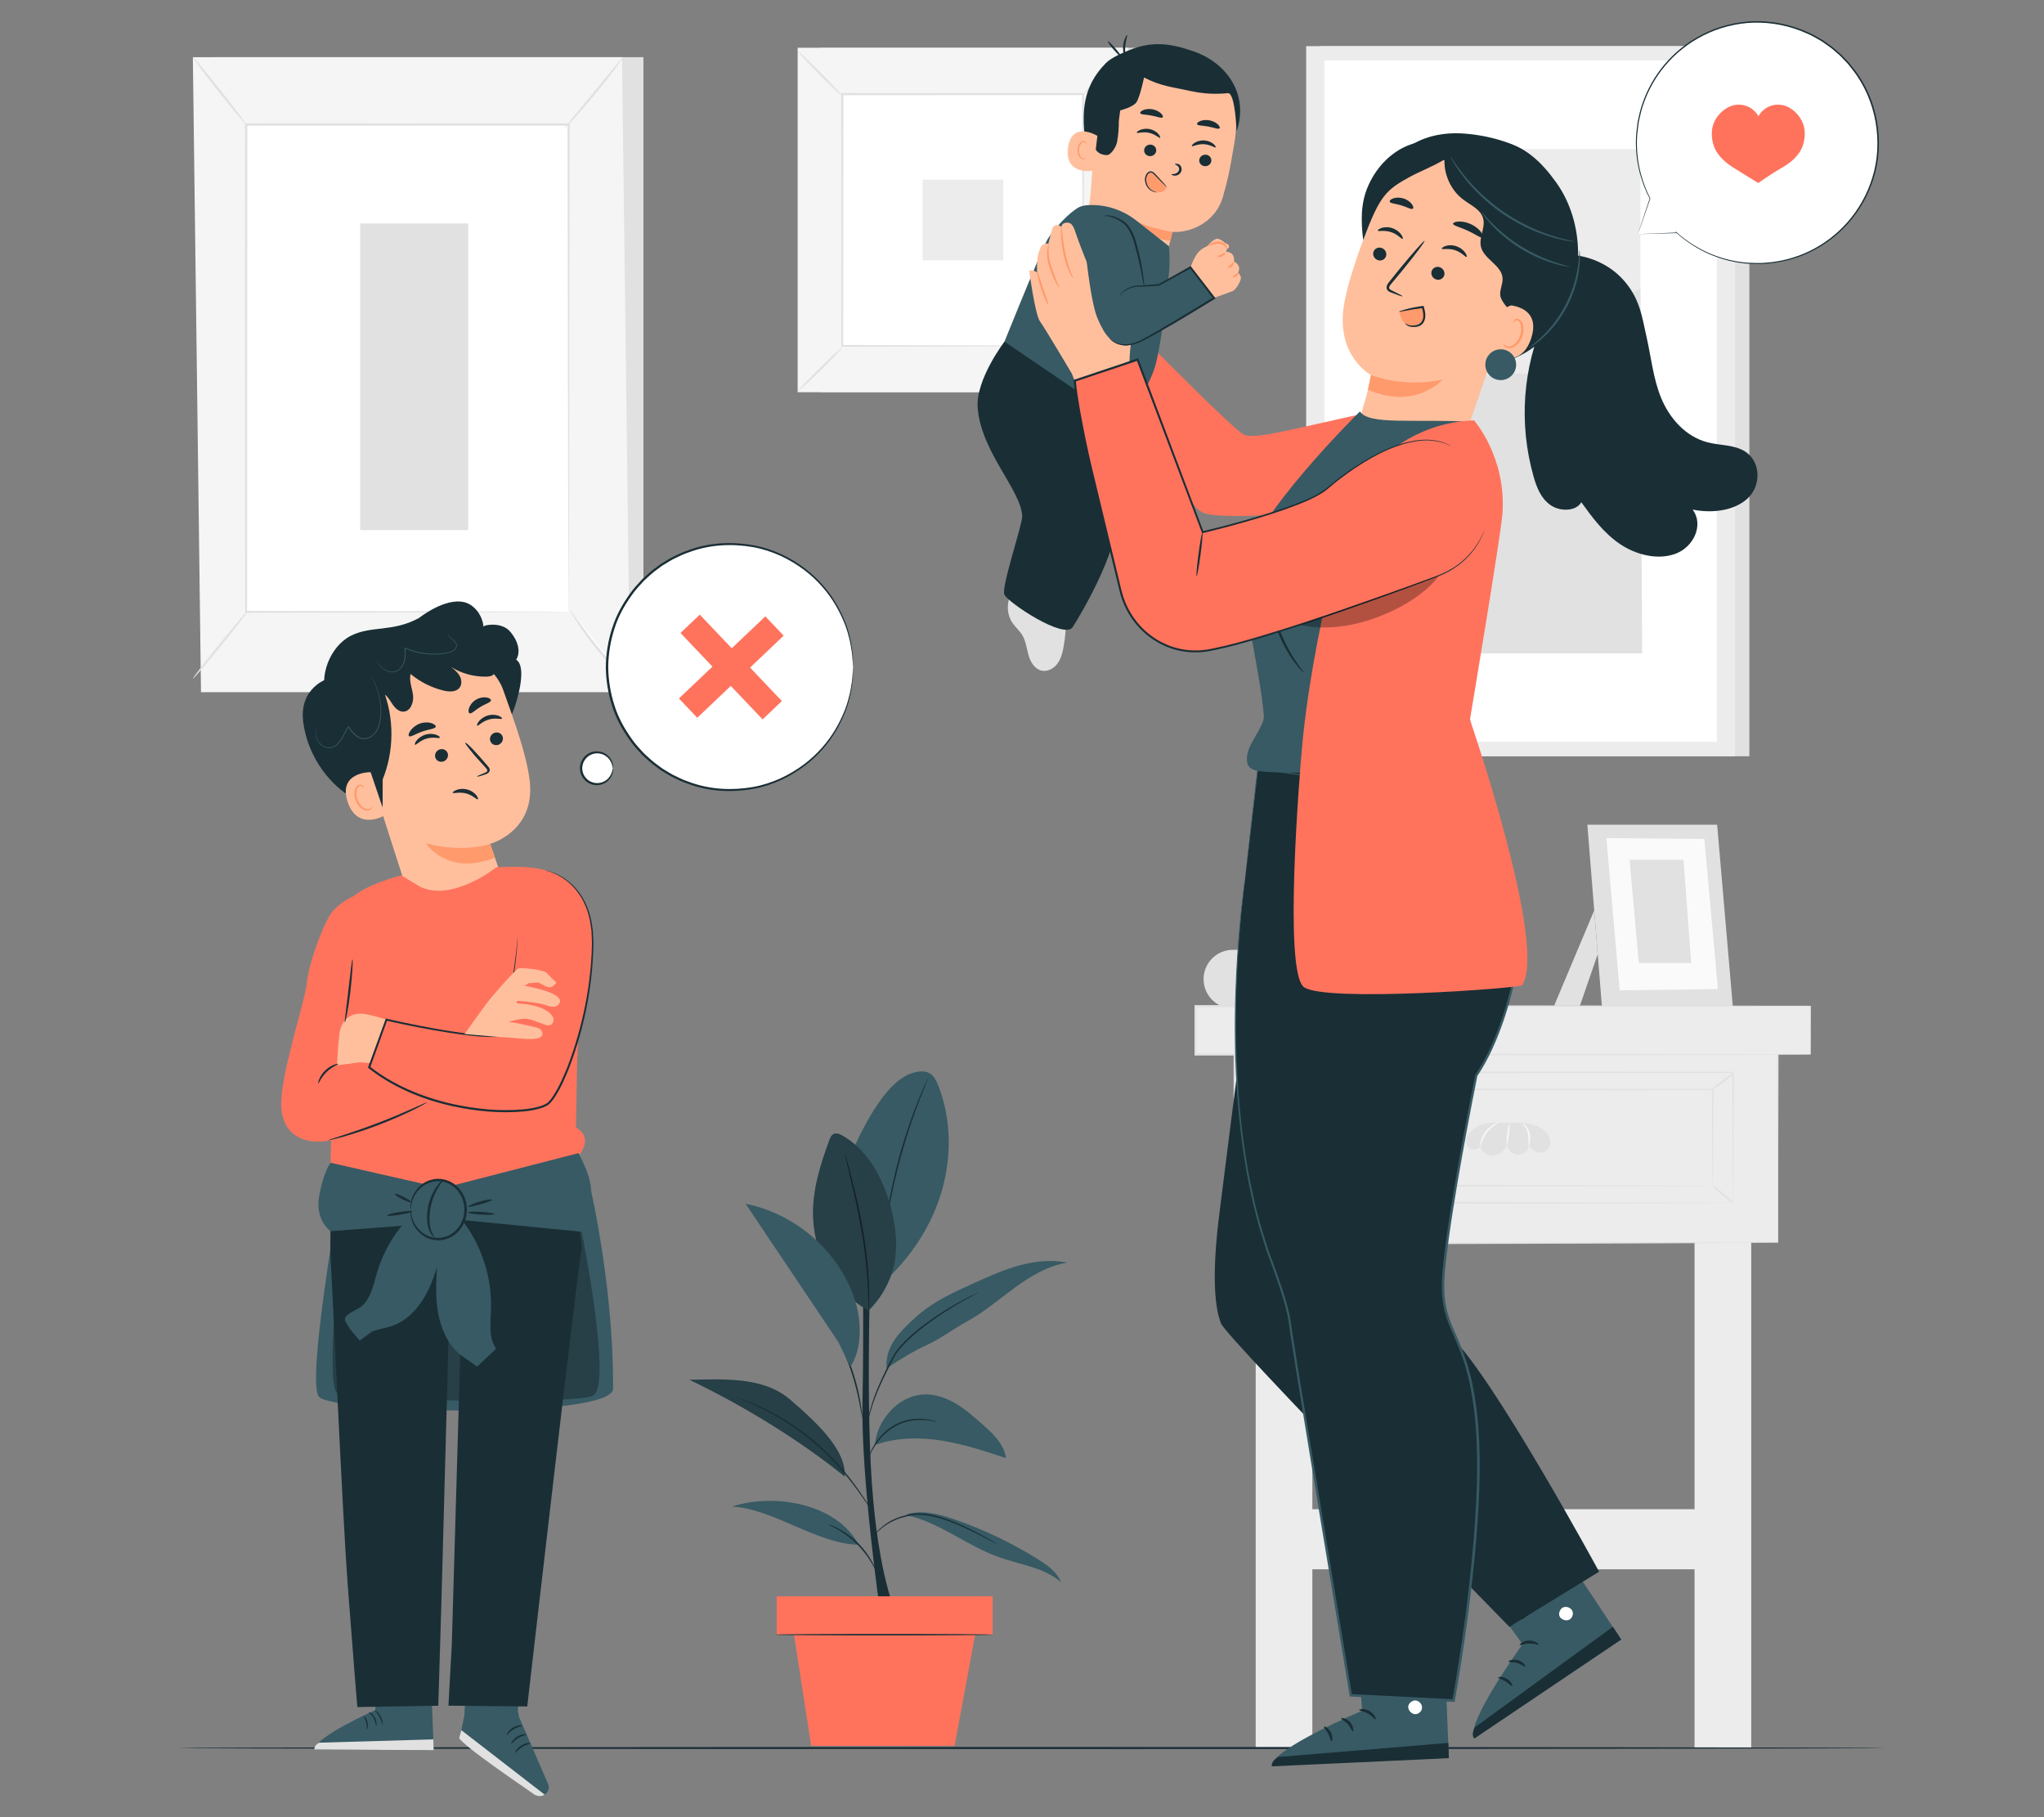 <?xml version="1.0" encoding="UTF-8"?>
<svg id="Layer_2" data-name="Layer 2" xmlns="http://www.w3.org/2000/svg" viewBox="0 0 540 480">
  <rect x="0" y="0" width="540" height="480" fill="#808080" stroke="none"/>
  <defs>
    <style>
      .cls-1 {
        fill: #ff735d;
      }

      .cls-1, .cls-2, .cls-3, .cls-4, .cls-5, .cls-6, .cls-7, .cls-8, .cls-9, .cls-10, .cls-11, .cls-12, .cls-13 {
        stroke-width: 0px;
      }

      .cls-2 {
        fill: #375a64;
      }

      .cls-3 {
        fill: #e1e1e1;
      }

      .cls-4 {
        fill: #ececec;
      }

      .cls-6, .cls-14 {
        opacity: .3;
      }

      .cls-7 {
        fill: #f5f5f5;
      }

      .cls-8 {
        fill: none;
      }

      .cls-9 {
        fill: #1a2e35;
      }

      .cls-10 {
        fill: #fff;
      }

      .cls-11 {
        fill: #fafafa;
      }

      .cls-12 {
        fill: #ff9a6c;
      }

      .cls-13 {
        fill: #ffbf9d;
      }
    </style>
  </defs>
  <g id="Layer_2-2" data-name="Layer 2">
    <g>
      <g>
        <g>
          <rect class="cls-3" x="348.84" y="12.19" width="113.32" height="187.57"/>
          <rect class="cls-4" x="345.07" y="12.19" width="113.32" height="187.57"/>
          <rect class="cls-10" x="349.9" y="15.99" width="103.67" height="179.96"/>
          <g>
            <rect class="cls-4" x="369.63" y="39.38" width="63.75" height="133.19"/>
            <path class="cls-3" d="m369.63,125.44c-.15-12.44,11.04-24.59,23.36-26.33,5.88-.83,12.12.34,17.61-1.91,9.8-4.02,12.92-17.04,22.78-20.9l.45,96.27h-64.2v-47.13Z"/>
          </g>
        </g>
        <g>
          <g>
            <path class="cls-3" d="m392.33,250.9v15.49h-66.61c-4.28,0-7.75-3.47-7.75-7.75h0c0-4.28,3.47-7.75,7.75-7.75"/>
            <path class="cls-11" d="m369.17,254.15h23.16v9h-23.16c-1.81,0-3.28-1.47-3.28-3.28v-2.45c0-1.81,1.47-3.28,3.28-3.28Z"/>
          </g>
          <g>
            <polygon class="cls-3" points="421.16 240.51 410.58 265.65 417.39 265.65 422.09 252.08 421.16 240.51"/>
            <g>
              <g>
                <polygon class="cls-3" points="453.65 217.85 457.79 265.87 423.2 265.75 419.36 217.85 453.65 217.85"/>
                <polygon class="cls-11" points="450.27 221.61 453.85 261.26 427.9 261.6 424.39 221.38 450.27 221.61"/>
              </g>
              <polygon class="cls-3" points="444.76 227.1 446.8 254.38 432.95 254.38 430.51 227.1 444.76 227.1"/>
            </g>
          </g>
          <g>
            <rect class="cls-4" x="331.74" y="326.91" width="14.97" height="134.8"/>
            <rect class="cls-4" x="447.68" y="326.01" width="14.97" height="135.81"/>
            <g>
              <g>
                <polygon class="cls-4" points="469.77 328.23 326.15 328.5 326.15 275.36 469.77 275.36 469.77 328.23"/>
                <path class="cls-3" d="m469.67,328.23s-.01-.32-.02-.94c0-.63-.01-1.53-.02-2.72-.01-2.4-.03-5.92-.04-10.47-.02-9.1-.06-22.29-.1-38.74l.18.18c-35.45.02-86.67.05-143.52.09l.27-.27v.13c0,18.5,0,36.4,0,53.02l-.26-.26c41.45-.03,77.29-.05,102.79-.07,12.76,0,22.93.01,29.92.02,3.49,0,6.18.01,8.02.02.91,0,1.6,0,2.08.01.47,0,.72.01.72.01,0,0-.23.01-.68.02-.47,0-1.15.01-2.05.02-1.82.01-4.5.03-7.97.05-6.98.03-17.13.07-29.86.13-25.54.08-61.45.19-102.96.31h-.26s0-.26,0-.26c0-16.62,0-34.52,0-53.02v-.39h.27c56.86.03,108.07.06,143.52.09h.18s0,.18,0,.18c-.04,16.5-.08,29.73-.1,38.85-.02,4.53-.03,8.04-.04,10.43,0,1.17-.02,2.07-.02,2.69,0,.6-.02.9-.02.9Z"/>
              </g>
              <path class="cls-3" d="m457.87,317.73s-.01-.21-.02-.61c0-.41-.01-1-.02-1.77-.01-1.56-.03-3.85-.05-6.8-.02-5.92-.06-14.52-.1-25.31l.19.16c-29.03.02-72.45.05-120.86.09h0l.29-.25c0,11.98,0,23.6,0,34.48l-.28-.24c34.77.04,64.94.08,86.45.11,10.76.03,19.35.05,25.26.07,2.95.01,5.22.02,6.79.03.76,0,1.35.01,1.76.02.4,0,.61.02.61.02,0,0-.19.01-.57.02-.41,0-.98,0-1.73.02-1.55,0-3.81.02-6.73.03-5.9.02-14.47.04-25.2.07-21.55.03-51.8.07-86.64.11h-.28s0-.24,0-.24c0-10.88,0-22.5,0-34.48v-.25s.29,0,.29,0h0c48.41.03,91.84.06,120.86.09h.19s0,.16,0,.16c-.04,10.83-.08,19.46-.1,25.41-.02,2.94-.04,5.21-.05,6.76,0,.75-.02,1.33-.02,1.74,0,.39-.02.58-.02.58Z"/>
              <path class="cls-3" d="m341.32,313.21c.11.09-.75,1.12-1.9,2.3-1.16,1.18-2.18,2.05-2.29,1.96-.11-.09.75-1.12,1.9-2.3,1.16-1.18,2.18-2.05,2.29-1.96Z"/>
              <path class="cls-3" d="m341.32,287.77c-.11.09-1.17-.84-2.37-2.09-1.2-1.25-2.09-2.33-1.98-2.43.11-.09,1.17.84,2.37,2.09,1.2,1.25,2.08,2.33,1.98,2.42Z"/>
              <path class="cls-3" d="m458.09,283.36c.12.1-1.03,1.21-2.63,2.39-1.6,1.18-2.91,2.11-3.01,2.02-.12-.1,1.03-1.21,2.63-2.39,1.6-1.18,2.9-2.11,3.01-2.02Z"/>
              <path class="cls-3" d="m457.88,317.74c-.11.1-1.42-.83-2.92-2.08-1.5-1.25-2.62-2.34-2.51-2.44.11-.1,1.42.83,2.92,2.08,1.5,1.25,2.62,2.34,2.51,2.44Z"/>
              <path class="cls-3" d="m452.44,313.21s-.01-.16-.02-.45c0-.31-.01-.73-.02-1.29,0-1.15-.02-2.82-.04-4.99-.02-4.36-.06-10.7-.1-18.71l.18.15c-25.25.02-65.45.06-110.65.1h0l.29-.25c0,8.74,0,17.27,0,25.44l-.28-.24c31.59.04,59.21.08,78.96.11,9.88.03,17.78.05,23.24.07,2.71.01,4.82.02,6.26.03.7,0,1.24.01,1.63.02.37,0,.57.02.57.02,0,0-.17.01-.53.02-.38,0-.91,0-1.59.02-1.43,0-3.51.02-6.2.03-5.44.02-13.33.04-23.17.07-19.8.03-47.49.07-79.15.11h-.28s0-.24,0-.24c0-8.17,0-16.7,0-25.44v-.25h.3c45.2.04,85.4.07,110.65.1h.18s0,.15,0,.15c-.04,8.05-.07,14.42-.1,18.8-.02,2.15-.03,3.81-.04,4.96,0,.55-.01.97-.02,1.27,0,.28-.02.42-.02.42Z"/>
              <g>
                <path class="cls-3" d="m407.31,298.14c-.82-.52-1.75-.87-2.69-1.16-.86-.26-1.76-.39-2.66-.39h-7.39c-2.18,0-4.31.73-5.89,2.15-.39.35-.7.7-.88,1.01-.63,1.08-.66,2.58.29,3.42s2.89.43,3.05-.79c-.05,1.62,1.7,2.97,3.4,2.86,1.7-.11,3.15-1.43,3.63-2.98-.02,1.37,1.22,2.65,2.67,2.76,1.45.1,2.87-.99,3.07-2.34.91,1.12,2.26,2.17,3.82,1.7.89-.27,1.54-1.01,1.77-1.87.46-1.77-.69-3.41-2.18-4.36Z"/>
                <path class="cls-7" d="m395.88,296.56c.08.13-1.7.86-3.03,2.63-1.37,1.74-1.55,3.57-1.71,3.54-.06,0-.11-.47.04-1.2.15-.73.54-1.71,1.24-2.64.71-.92,1.58-1.58,2.27-1.93.69-.36,1.17-.46,1.19-.4Z"/>
                <path class="cls-7" d="m398.71,296.85c.14.02.12,1.27-.04,2.78-.17,1.51-.42,2.74-.57,2.73-.14,0-.13-1.25.04-2.78.17-1.53.42-2.75.57-2.73Z"/>
                <path class="cls-7" d="m402.27,296.77c.03-.05.42.1.86.56.44.45.87,1.23,1.04,2.15.17.92.09,1.75.01,2.33-.09.59-.19.94-.26.93-.07,0-.1-.37-.11-.95-.01-.58,0-1.38-.16-2.23-.15-.84-.49-1.56-.82-2.02-.32-.47-.61-.71-.56-.77Z"/>
              </g>
            </g>
            <g>
              <rect class="cls-4" x="315.85" y="265.75" width="162.52" height="12.79"/>
              <path class="cls-3" d="m478.27,278.54s-.01-.29-.02-.84c0-.56-.01-1.38-.02-2.45-.01-2.16-.03-5.34-.06-9.49l.1.1c-25.65.03-88.71.09-162.41.17h0l.27-.27c0,4.38,0,8.72,0,12.79l-.27-.27c45.42.04,85.99.08,115.21.11,14.62.03,26.41.06,34.55.08,4.06.02,7.22.03,9.37.04,1.06,0,1.88.01,2.44.02.55,0,.84.02.84.02,0,0-.27.01-.81.02-.56,0-1.36.01-2.41.02-2.14,0-5.27.02-9.31.04-8.13.02-19.89.05-34.49.08-29.28.03-69.91.07-115.41.11h-.27v-.27c0-4.06,0-8.41,0-12.79v-.27s.27,0,.27,0h0c73.7.08,136.76.14,162.41.17h.1s0,.1,0,.1c-.02,4.17-.04,7.38-.06,9.55-.01,1.06-.02,1.87-.02,2.43,0,.54-.02.81-.02.81Z"/>
            </g>
          </g>
          <rect class="cls-4" x="341.5" y="398.65" width="108.53" height="15.87"/>
        </g>
        <g>
          <rect class="cls-3" x="56.63" y="15.1" width="113.36" height="164.32"/>
          <polygon class="cls-7" points="166.46 182.83 53.1 182.83 50.95 15.1 164.32 15.1 166.46 182.83"/>
          <g>
            <rect class="cls-10" x="65.04" y="32.9" width="85.19" height="128.72"/>
            <path class="cls-3" d="m150.23,161.62s-.01-.22-.02-.63c0-.43,0-1.03-.02-1.83,0-1.62-.02-3.99-.03-7.06-.02-6.17-.04-15.16-.08-26.52-.03-22.7-.08-54.84-.14-92.69l.28.28c-26.03,0-54.87.02-85.18.03h-.01l.31-.31c-.02,48.56-.05,93.33-.06,128.72l-.25-.25c25.94.05,47.21.1,62.01.13,7.4.03,13.18.05,17.13.06,1.96.01,3.47.02,4.5.03,1.02,0,1.55.03,1.55.03,0,0-.5.02-1.5.03-1.02,0-2.51.02-4.45.03-3.94.01-9.7.04-17.08.06-14.84.03-36.15.07-62.16.13h-.25s0-.25,0-.25c-.02-35.39-.04-80.16-.06-128.72v-.31s.31,0,.31,0h.01c30.31,0,59.16.02,85.18.03h.28s0,.28,0,.28c-.06,37.93-.11,70.13-.14,92.88-.03,11.33-.06,20.3-.08,26.45-.01,3.05-.03,5.4-.03,7,0,.78-.01,1.38-.02,1.79,0,.4-.02.6-.02.6Z"/>
          </g>
          <path class="cls-3" d="m164.63,15.1c.07.05-.7,1.17-2.02,2.94-1.32,1.76-3.19,4.16-5.32,6.75-2.13,2.59-4.13,4.88-5.6,6.51-1.48,1.63-2.43,2.6-2.49,2.55-.07-.06.77-1.13,2.16-2.83,1.52-1.84,3.39-4.11,5.46-6.62,2.07-2.51,3.93-4.78,5.45-6.62,1.4-1.69,2.29-2.72,2.36-2.67Z"/>
          <g>
            <path class="cls-10" d="m150.67,161.21c4.23,6.73,9.23,12.98,14.86,18.58"/>
            <path class="cls-3" d="m165.52,179.79c-.06.06-1.07-.82-2.59-2.36-1.52-1.53-3.54-3.74-5.61-6.32-2.06-2.58-3.77-5.04-4.93-6.86-1.16-1.82-1.8-3-1.73-3.05.08-.05.84,1.05,2.09,2.8,1.25,1.75,3.01,4.15,5.06,6.72,2.05,2.56,4.01,4.8,5.44,6.41,1.44,1.61,2.34,2.59,2.27,2.66Z"/>
          </g>
          <g>
            <path class="cls-10" d="m50.94,179.29c4.95-6.11,9.9-12.21,14.85-18.32"/>
            <path class="cls-3" d="m65.79,160.97c.13.11-3.08,4.3-7.18,9.35-4.1,5.06-7.53,9.07-7.66,8.97-.13-.11,3.08-4.29,7.19-9.35,4.1-5.06,7.53-9.07,7.66-8.97Z"/>
          </g>
          <path class="cls-3" d="m50.95,15.1c.13-.11,3.36,3.75,7.21,8.62,3.85,4.86,6.86,8.89,6.72,9-.13.11-3.36-3.75-7.21-8.62-3.85-4.86-6.86-8.89-6.72-9Z"/>
          <rect class="cls-3" x="95.16" y="59.03" width="28.53" height="80.99"/>
        </g>
        <g>
          <rect class="cls-3" x="216.67" y="12.63" width="87.25" height="90.96"/>
          <g>
            <rect class="cls-7" x="210.77" y="12.63" width="87.25" height="90.96"/>
            <path class="cls-3" d="m298.05,103.61h-87.31V12.6h87.31v91.01Zm-87.25-.05h87.2V12.66h-87.2v90.9Z"/>
          </g>
          <rect class="cls-10" x="222.49" y="24.86" width="63.8" height="66.5"/>
          <path class="cls-3" d="m222.49,91.8c.05.06-.56.76-1.57,1.83-1.02,1.08-2.45,2.53-4.06,4.11-1.61,1.58-3.08,2.99-4.17,3.99-1.09,1-1.79,1.59-1.84,1.54-.05-.06.55-.75,1.57-1.82,1.02-1.07,2.45-2.53,4.06-4.12,1.61-1.59,3.09-3,4.18-4,1.09-1,1.79-1.59,1.84-1.53Z"/>
          <path class="cls-3" d="m286.29,91.64c.06-.05.76.56,1.83,1.57,1.08,1.02,2.53,2.45,4.11,4.06,1.58,1.61,2.99,3.08,3.99,4.17,1,1.09,1.59,1.79,1.54,1.84-.06.05-.75-.55-1.82-1.57-1.07-1.02-2.53-2.45-4.12-4.06-1.58-1.61-3-3.09-4-4.18-1-1.09-1.59-1.79-1.53-1.84Z"/>
          <path class="cls-3" d="m286.12,25.03c-.05-.06.56-.76,1.57-1.83,1.02-1.08,2.45-2.53,4.06-4.11,1.61-1.58,3.08-2.99,4.17-3.99,1.09-1,1.79-1.59,1.84-1.54.05.06-.55.75-1.57,1.82-1.02,1.08-2.45,2.53-4.06,4.12-1.61,1.59-3.09,3-4.18,4-1.09,1-1.79,1.59-1.84,1.53Z"/>
          <path class="cls-3" d="m222.32,25.2c-.06.05-.76-.56-1.83-1.57-1.08-1.02-2.53-2.45-4.11-4.06-1.58-1.61-2.99-3.08-3.99-4.17-1-1.09-1.59-1.79-1.54-1.84.06-.06.75.55,1.82,1.57,1.08,1.02,2.53,2.45,4.12,4.06,1.59,1.61,3,3.09,4,4.18,1,1.09,1.59,1.78,1.53,1.84Z"/>
          <path class="cls-3" d="m286.12,91.36s0-.11-.01-.32c0-.23,0-.53-.01-.93,0-.83-.02-2.03-.03-3.59-.01-3.15-.04-7.73-.06-13.55-.03-11.65-.07-28.24-.13-48.11l.25.25c-18.57.01-40.38.02-63.61.04h0l.28-.28c-.01,24.41-.03,47.24-.04,66.5l-.24-.24c19.06.05,34.94.09,46.07.12,5.56.03,9.93.05,12.94.06,1.48.01,2.63.02,3.42.03.38,0,.67.01.88.01.2,0,.3,0,.31.01,0,0-.09,0-.28.01-.21,0-.49,0-.86.01-.78,0-1.91.02-3.38.03-2.99.01-7.35.04-12.88.06-11.17.03-27.09.07-46.22.12h-.24s0-.24,0-.24c-.01-19.26-.03-42.09-.04-66.5v-.28s.28,0,.28,0h0c23.23.01,45.04.03,63.61.04h.25v.25c-.05,19.93-.1,36.58-.13,48.26-.03,5.8-.05,10.36-.06,13.5-.01,1.54-.02,2.72-.03,3.54,0,.38-.01.68-.01.9,0,.2,0,.3-.01.3Z"/>
          <rect class="cls-4" x="243.75" y="47.46" width="21.29" height="21.29"/>
        </g>
        <path class="cls-9" d="m498,461.73c0,.15-100.97.28-225.49.28s-225.51-.12-225.51-.28,100.95-.28,225.51-.28,225.49.12,225.49.28Z"/>
        <g>
          <g>
            <path class="cls-9" d="m232.57,426.03s-5.14-35.33-4.71-55.88c.43-20.55-.03-43.68-.03-43.68h2.37s-1.6,40.8.14,65.4c1.74,24.59,6.34,34.15,6.34,34.15h-4.11"/>
            <path class="cls-2" d="m247.87,286.73c-.48-1.21-1.06-2.46-2.16-3.16-1.5-.95-3.47-.56-5.15.04-7.15,2.53-13.5,15.87-16.39,22.88l9.5,32c17.14-15.9,20.11-36.77,14.19-51.77Z"/>
            <path class="cls-9" d="m245.16,284.87s-.04.15-.14.42c-.12.31-.28.69-.47,1.17-.42,1.01-1,2.47-1.7,4.29-1.4,3.63-3.18,8.71-4.77,14.44-1.59,5.73-2.68,11-3.35,14.84-.34,1.92-.59,3.47-.76,4.55-.08.5-.15.91-.2,1.24-.05.28-.08.43-.1.43-.01,0,0-.15.02-.44.03-.33.08-.74.13-1.25.12-1.08.33-2.65.63-4.58.61-3.85,1.66-9.15,3.25-14.89,1.6-5.74,3.43-10.82,4.89-14.44.73-1.81,1.36-3.26,1.82-4.25.22-.46.39-.84.53-1.14.13-.26.2-.39.21-.39Z"/>
            <path class="cls-2" d="m229.46,346.17c-8.9-4.92-14.15-14.17-14.64-24.33-.34-7.1,1.84-14.07,4.31-20.74.21-.58.47-1.2,1.01-1.51.75-.42,1.68-.05,2.43.38,6.47,3.68,10.39,10.71,12.47,17.85,1.39,4.76,2.11,9.77,1.46,14.68-.64,4.91-3.45,10.26-7.04,13.66"/>
            <path class="cls-9" d="m229.46,346.17s-.03-.15-.03-.43c0-.32-.01-.73-.02-1.23,0-1.07-.05-2.61-.13-4.51-.17-3.81-.67-9.05-1.65-14.78-.99-5.73-2.19-10.87-3.07-14.57-.44-1.82-.79-3.3-1.05-4.39-.11-.49-.2-.88-.27-1.2-.06-.27-.08-.42-.07-.42.01,0,.06.14.15.4.09.31.21.7.35,1.18.29,1.03.7,2.52,1.17,4.36.95,3.7,2.2,8.83,3.19,14.58.98,5.75,1.44,11.02,1.54,14.84.05,1.91.05,3.46,0,4.52-.02.5-.04.9-.05,1.23-.02.28-.03.43-.04.43Z"/>
            <g class="cls-14">
              <path class="cls-5" d="m229.46,346.17c-8.9-4.92-14.15-14.17-14.64-24.33-.34-7.1,1.84-14.07,4.31-20.74.21-.58.47-1.2,1.01-1.51.75-.42,1.68-.05,2.43.38,6.47,3.68,10.39,10.71,12.47,17.85,1.39,4.76,2.11,9.77,1.46,14.68-.64,4.91-3.45,10.26-7.04,13.66"/>
            </g>
            <path class="cls-2" d="m239.5,400.22c8.76,1.92,15.98,8.11,24.43,11.11,5.59,1.99,11.92,2.69,16.38,6.6-1.07-2.71-3.61-4.51-6.08-6.05-6.95-4.34-14.39-7.9-22.14-10.57-3.98-1.37-8.29-2.52-12.34-1.39"/>
            <path class="cls-2" d="m226.83,408.03c-10.97-.18-22.53-9.52-33.45-10.08,11.43-3.69,27.8-.68,33.45,10.08"/>
            <path class="cls-2" d="m231.12,381.7c5.57-2.01,11.69-2.1,17.54-1.19,5.85.91,11.51,2.79,17.13,4.65-.56-3.81-3.65-6.67-6.54-9.2-2.18-1.91-4.38-3.83-6.88-5.29-2.5-1.46-5.35-2.45-8.25-2.33-3.49.15-6.81,1.95-9.1,4.59-2.29,2.64-3.52,5.29-3.9,8.77"/>
            <path class="cls-2" d="m208.6,369.59c-6.91-5.9-17.37-5.32-26.45-5.12,13.96,6.67,29,15.82,41.02,25.56.37-6.42-5.84-13-14.57-20.45Z"/>
            <g class="cls-14">
              <path class="cls-5" d="m208.6,369.59c-6.91-5.9-17.37-5.32-26.45-5.12,13.96,6.67,29,15.82,41.02,25.56.37-6.42-5.84-13-14.57-20.45Z"/>
            </g>
            <path class="cls-2" d="m234.23,361.45c3.47-2.32,6.99-4.52,10.62-6.17,3.64-1.65,7.03-4.28,10.54-6.18,4.55-2.47,8.5-5.89,12.68-8.95,4.18-3.06,8.77-5.82,13.88-6.63-4.17-.86-8.53-.39-12.64.73-4.11,1.12-8.01,2.88-11.89,4.63-5.39,2.43-10.87,4.91-15.27,8.85-4.4,3.94-8.39,7.83-7.92,13.72"/>
            <path class="cls-9" d="m263.73,408.03s-.13-.04-.35-.15c-.26-.13-.58-.3-.96-.5-.83-.44-2.01-1.09-3.51-1.84-.74-.39-1.56-.8-2.45-1.22-.88-.44-1.84-.87-2.85-1.31-2.03-.87-4.29-1.77-6.76-2.35-2.46-.6-4.91-.74-7.04-.18-1.07.26-2.08.52-2.98.89-.9.37-1.71.79-2.41,1.24-1.41.89-2.39,1.82-3.03,2.5-.64.68-.95,1.1-.97,1.08-.01,0,.06-.12.2-.32.14-.21.36-.5.66-.86.61-.71,1.58-1.7,2.99-2.63.7-.47,1.52-.92,2.43-1.3.92-.4,1.95-.67,3.02-.94,2.17-.59,4.72-.47,7.21.15,2.51.6,4.78,1.52,6.81,2.41,1.01.45,1.97.89,2.85,1.35.89.43,1.7.85,2.43,1.26,1.48.78,2.65,1.47,3.45,1.95.37.22.67.41.92.56.21.13.31.21.31.22Z"/>
            <path class="cls-9" d="m218.65,402.59s.25.05.69.2c.44.15,1.05.41,1.79.78,1.48.73,3.42,1.97,5.24,3.72,1.82,1.75,3.14,3.64,3.93,5.09.4.72.68,1.33.85,1.76.17.43.25.67.23.68-.06.03-.47-.9-1.32-2.29-.84-1.39-2.17-3.22-3.96-4.95-1.79-1.72-3.67-2.97-5.1-3.76-1.43-.79-2.37-1.16-2.35-1.22Z"/>
            <path class="cls-9" d="m194.37,369.04s.17.04.47.14c.34.12.78.28,1.32.47.58.22,1.28.47,2.08.77.81.3,1.69.74,2.68,1.18,3.95,1.79,9.21,4.81,14.29,9.1,2.5,2.18,4.77,4.4,6.66,6.56,1.89,2.17,3.48,4.21,4.73,5.99,1.25,1.77,2.2,3.25,2.85,4.28.31.48.56.87.75,1.18.17.27.25.42.24.42-.01,0-.12-.12-.31-.38-.19-.26-.47-.64-.81-1.14-.69-1-1.67-2.45-2.95-4.2-1.27-1.75-2.88-3.77-4.77-5.91-1.9-2.14-4.16-4.33-6.65-6.5-5.05-4.26-10.25-7.3-14.15-9.15-.98-.45-1.85-.91-2.65-1.23-.79-.32-1.47-.59-2.05-.83-.53-.22-.96-.4-1.29-.54-.29-.13-.45-.2-.44-.21Z"/>
            <path class="cls-9" d="m247.58,375.54s-.32-.02-.87-.11c-.3-.06-.64-.12-1.01-.19-.39-.08-.85-.08-1.35-.13-1.97-.14-4.85.02-7.54,1.49-1.36.69-2.5,1.62-3.43,2.55-.95.92-1.66,1.89-2.21,2.73-1.1,1.69-1.44,2.9-1.51,2.88-.02,0,.04-.32.22-.86.2-.53.51-1.3,1.05-2.17.52-.88,1.23-1.88,2.18-2.83.94-.97,2.11-1.93,3.51-2.64,2.78-1.51,5.75-1.64,7.75-1.42.5.07.97.09,1.36.19.37.09.7.18,1.01.25.55.14.85.24.84.26Z"/>
            <path class="cls-9" d="m258.61,341.32s-.14.1-.42.26c-.32.17-.72.39-1.22.66-1.06.57-2.6,1.42-4.46,2.52-1.85,1.11-4.03,2.48-6.36,4.14-2.31,1.66-4.8,3.6-7.1,5.95-1.13,1.18-2.18,2.42-2.9,3.76-.72,1.38-1.41,2.71-2.04,4-1.27,2.56-2.3,4.92-3.05,6.94-.74,2.03-1.21,3.71-1.48,4.89-.28,1.17-.38,1.84-.42,1.83-.01,0,0-.17.04-.49.04-.32.11-.78.23-1.38.23-1.19.66-2.9,1.37-4.95.72-2.05,1.73-4.43,2.99-7.01.62-1.29,1.31-2.63,2.02-4.01.76-1.4,1.81-2.66,2.96-3.85,2.32-2.38,4.83-4.31,7.17-5.97,2.34-1.65,4.55-3,6.43-4.08,1.88-1.07,3.44-1.88,4.53-2.41.52-.25.93-.45,1.26-.6.29-.13.44-.2.45-.19Z"/>
            <path class="cls-9" d="m227.84,374.55s-.1-.33-.22-.92c-.13-.68-.29-1.53-.48-2.54-.42-2.14-1.06-5.08-2.07-8.23-1.01-3.16-2.24-5.91-3.13-7.89-.43-.94-.78-1.72-1.07-2.35-.25-.56-.38-.87-.35-.88.02-.01.2.28.49.81.29.54.7,1.32,1.18,2.3.96,1.96,2.24,4.71,3.26,7.89,1.03,3.18,1.63,6.15,1.97,8.31.17,1.08.3,1.95.36,2.56.07.61.09.94.07.95Z"/>
            <path class="cls-2" d="m227.05,349.58c-.28-4.15-1.63-8.17-3.57-11.85-5.33-10.07-15.34-17.53-26.51-19.77,8.18,12.19,16.36,24.38,24.54,36.57l3.17,6.53c2.16-3.55,2.64-7.34,2.37-11.49Z"/>
          </g>
          <g>
            <rect class="cls-1" x="205.19" y="421.66" width="57.06" height="10.11"/>
            <polygon class="cls-1" points="209.45 429.77 214.31 461.15 252.19 461.15 257.99 429.77 209.45 429.77"/>
            <path class="cls-9" d="m262.22,431.79c0,.11-12.87.2-28.74.2s-28.75-.09-28.75-.2,12.87-.2,28.75-.2,28.74.09,28.74.2Z"/>
          </g>
        </g>
        <g>
          <g>
            <path class="cls-10" d="m432.73,61.83l3.2-9.41c-2.64-5.07-3.96-10.9-3.52-17.02,1.27-17.59,16.56-30.83,34.15-29.56,17.59,1.27,30.83,16.56,29.56,34.15-1.27,17.59-16.56,30.83-34.15,29.56-7.35-.53-13.93-3.51-19.02-8.07v.02s-10.23.34-10.23.34Z"/>
            <path class="cls-9" d="m432.73,61.83s.21,0,.65,0c.45-.01,1.1-.03,1.95-.05,1.75-.05,4.31-.12,7.65-.21h.14s-.08-.13-.08-.13v-.02s-.13.11-.13.11c3.05,2.74,7.65,5.83,13.89,7.34,1.55.38,3.19.65,4.9.79,1.71.05,3.5.18,5.33-.04,3.65-.3,7.5-1.26,11.19-3.04,3.69-1.77,7.22-4.37,10.17-7.73,2.95-3.35,5.31-7.47,6.68-12.06,1.4-4.58,1.68-9.64.82-14.61-.86-4.97-2.9-9.88-6.16-14.02-.41-.52-.81-1.04-1.23-1.55-.45-.48-.91-.95-1.36-1.43l-.68-.71-.74-.64c-.49-.43-.98-.85-1.48-1.28-.51-.41-1.05-.76-1.57-1.14-.53-.36-1.03-.78-1.61-1.07-1.12-.63-2.2-1.32-3.38-1.79-4.62-2.12-9.61-3.08-14.42-2.95-4.82.17-9.42,1.42-13.42,3.45-4.01,2.03-7.42,4.81-10.07,7.95-2.66,3.14-4.56,6.63-5.77,10.1-.65,1.73-1,3.48-1.36,5.16-.2,1.71-.46,3.35-.45,4.95-.09,6.42,1.74,11.65,3.65,15.25v-.06c-1.03,3.07-1.81,5.44-2.35,7.04-.26.78-.45,1.38-.59,1.8-.13.4-.19.6-.19.6,0,0,.08-.21.23-.62.15-.42.36-1.02.63-1.8.55-1.59,1.36-3.92,2.42-6.96v-.03s0-.03,0-.03c-1.86-3.6-3.65-8.81-3.54-15.17,0-1.59.27-3.22.47-4.91.36-1.67.71-3.4,1.36-5.11,1.21-3.43,3.1-6.89,5.74-9.99,2.63-3.1,6.01-5.85,9.98-7.85,3.96-2,8.52-3.24,13.28-3.39,4.76-.12,9.69.83,14.25,2.93,1.17.47,2.23,1.15,3.34,1.77.57.29,1.06.7,1.59,1.06.51.38,1.05.72,1.55,1.13.48.42.97.84,1.46,1.26l.73.64.67.7c.45.47.89.94,1.34,1.41.41.5.81,1.02,1.21,1.53,3.22,4.09,5.23,8.95,6.09,13.86.85,4.91.58,9.91-.8,14.44-1.35,4.54-3.68,8.61-6.59,11.93-2.91,3.33-6.4,5.9-10.05,7.67-3.65,1.77-7.45,2.73-11.07,3.04-1.81.22-3.58.1-5.28.05-1.7-.13-3.33-.39-4.87-.76-6.19-1.47-10.78-4.51-13.84-7.21l-.45-.4.32.5v.02s.08-.13.08-.13c-3.31.13-5.86.24-7.59.31-.86.04-1.51.07-1.97.08-.44.02-.68.04-.68.04Z"/>
          </g>
          <path class="cls-1" d="m476.75,34.43c-.14-1.54-.85-3-1.86-4.18-.98-1.16-2.28-2.08-3.76-2.44-1.57-.38-3.29-.09-4.64.8-.8.52-1.47,1.25-1.94,2.09-.42-.76-1.01-1.43-1.71-1.94-1.31-.94-3.01-1.32-4.59-1.01-1.49.29-2.83,1.15-3.87,2.26-1.06,1.13-1.84,2.55-2.05,4.09-.27,1.92.06,4.04,1.02,5.73,1.01,1.78,2.69,3.24,4.42,4.34,2.91,1.85,6.74,4.17,6.74,4.17,0,0,3.34-2.38,6.34-4.09,1.78-1.02,3.52-2.39,4.62-4.12,1.04-1.64,1.46-3.74,1.29-5.67Z"/>
        </g>
        <g>
          <g>
            <circle class="cls-10" cx="192.87" cy="176.21" r="32.52" transform="translate(-68.11 187.99) rotate(-45)"/>
            <path class="cls-9" d="m225.39,176.21s-.03-.18-.06-.53c-.03-.38-.06-.89-.11-1.54-.02-.34-.05-.72-.07-1.14-.05-.42-.14-.87-.21-1.36-.16-.98-.31-2.12-.68-3.35-.58-2.51-1.76-5.47-3.61-8.61-1.87-3.12-4.56-6.39-8.23-9.16-3.66-2.74-8.27-5.08-13.59-6.02-5.29-.91-11.25-.74-16.93,1.42-1.45.46-2.81,1.18-4.2,1.85-.68.37-1.33.8-2.01,1.2-.69.38-1.31.86-1.94,1.34-1.31.9-2.45,2.02-3.65,3.11-1.08,1.2-2.22,2.37-3.16,3.74-1.92,2.66-3.59,5.62-4.6,8.87-1.05,3.23-1.62,6.67-1.66,10.16.05,3.5.61,6.93,1.66,10.17,1.01,3.25,2.69,6.21,4.6,8.88.93,1.36,2.07,2.54,3.16,3.74,1.2,1.08,2.34,2.21,3.65,3.11.63.48,1.26.96,1.94,1.34.67.4,1.33.83,2.01,1.2,1.4.67,2.76,1.39,4.2,1.85,5.68,2.16,11.65,2.32,16.94,1.42,5.32-.94,9.93-3.27,13.59-6.02,3.67-2.77,6.36-6.03,8.23-9.16,1.85-3.14,3.03-6.1,3.61-8.61.38-1.23.53-2.37.68-3.35.07-.49.17-.94.21-1.36.03-.42.05-.79.07-1.14.05-.66.08-1.17.11-1.54.03-.35.05-.53.06-.53s.01.18,0,.53c-.01.38-.03.89-.05,1.55-.01.34-.03.72-.04,1.14-.04.42-.12.87-.18,1.37-.14.99-.27,2.13-.63,3.38-.55,2.53-1.7,5.54-3.55,8.73-1.86,3.18-4.56,6.5-8.26,9.33-3.69,2.8-8.36,5.19-13.76,6.17-5.37.95-11.43.8-17.23-1.38-1.47-.47-2.86-1.19-4.28-1.87-.69-.37-1.36-.81-2.05-1.22-.7-.39-1.34-.87-1.98-1.36-1.34-.91-2.5-2.06-3.73-3.16-1.11-1.22-2.27-2.42-3.22-3.8-1.96-2.71-3.66-5.73-4.7-9.04-1.07-3.3-1.65-6.8-1.69-10.36.05-3.56.62-7.06,1.7-10.36,1.04-3.32,2.74-6.33,4.7-9.04.95-1.39,2.11-2.58,3.22-3.8,1.22-1.1,2.39-2.24,3.73-3.16.64-.49,1.28-.97,1.98-1.36.69-.41,1.35-.84,2.05-1.22,1.42-.68,2.81-1.4,4.28-1.87,5.79-2.18,11.86-2.33,17.22-1.38,5.4.98,10.07,3.37,13.76,6.17,3.7,2.83,6.4,6.15,8.26,9.33,1.85,3.19,3,6.19,3.55,8.73.36,1.25.49,2.4.63,3.38.07.49.15.95.18,1.37.02.42.03.8.04,1.14.02.66.04,1.17.05,1.55,0,.35,0,.53,0,.53Z"/>
          </g>
          <g>
            <rect class="cls-1" x="189.66" y="160.46" width="7.03" height="31.49" transform="translate(187.86 -85.21) rotate(46.46)"/>
            <rect class="cls-1" x="189.66" y="160.46" width="7.03" height="31.49" transform="translate(-68.24 181.53) rotate(-43.54)"/>
          </g>
          <g>
            <path class="cls-10" d="m161.91,202.92c0,2.32-1.88,4.2-4.2,4.2s-4.2-1.88-4.2-4.2,1.88-4.2,4.2-4.2,4.2,1.88,4.2,4.2Z"/>
            <path class="cls-9" d="m161.91,202.92c-.06,0-.06-.37-.25-1-.19-.61-.62-1.5-1.54-2.17-.89-.67-2.35-1.04-3.74-.51-1.38.49-2.57,1.96-2.56,3.68-.02,1.72,1.17,3.19,2.56,3.68,1.4.53,2.85.16,3.74-.51.92-.67,1.36-1.56,1.54-2.17.19-.62.19-1,.25-1,.03,0,.11.38-.01,1.06-.12.66-.52,1.66-1.51,2.46-.96.8-2.59,1.28-4.2.7-1.6-.52-3-2.22-2.98-4.22-.02-1.99,1.38-3.69,2.98-4.21,1.61-.57,3.25-.09,4.2.7.99.79,1.39,1.79,1.51,2.46.12.68.04,1.06.01,1.06Z"/>
          </g>
        </g>
        <g>
          <path class="cls-1" d="m296.99,104.81c.13.75,15.4,27.89,20.62,30.53,5.21,2.64,38.63-1.01,38.63-1.01l12.9-4.85,5.18-11.03,4.26-4.9s-5.84-7.08-22.18-3.47c-16.34,3.61-25.17,6.03-27.8,4.73-2.64-1.29-23.95-22.87-23.95-22.87l-7.66,12.87Z"/>
          <g>
            <g>
              <path class="cls-9" d="m460.64,119.03c-2.8-1.57-6.3-1.37-9.45-2.17-5.92-1.5-10.16-6.47-12.31-11.68-2.15-5.2-2.65-10.77-3.88-16.18-1.23-5.41-1.75-10.23-6.22-15.16-7.87-8.69-23.47-9.07-25.49.96l4.89,9.17c-5.92,13.06-6.99,27.98-3.02,41.94.79,2.77,1.9,5.68,4.41,7.47,2.51,1.79,6.78,1.76,8.19-.72,2.9,4.03,5.92,8.12,10.17,11.01,4.25,2.89,10.06,4.38,14.82,2.56,4.76-1.82,7.41-7.65,4.42-11.62,5.2,1.03,11.12.33,14.67-3.09,3.55-3.42,3.37-9.92-1.18-12.49Z"/>
              <g>
                <path class="cls-9" d="m396.48,37.3c6.44,1.26,10.87,5.6,14.68,10.94,3.81,5.34,5.7,11.94,5.75,18.49.05,6.91-1.95,13.9-6.09,19.42-4.15,5.53-10.5,9.47-17.37,10.21-9.38,1.02-18.91-4.19-23.93-12.17-5.02-7.99-5.71-18.3-2.71-27.25,2.07-6.16,5.87-11.82,11.18-15.58,5.3-3.76,12.15-5.47,18.49-4.08"/>
                <path class="cls-9" d="m405.88,64.37c0-2.65,1.31-5.1,1.89-7.68,1.27-5.69,1.14-11.35-3.1-15.36-3.94-3.73-12.39-5.79-18.71-6.1-4.34-.21-8.8.59-12.56,2.75-5,2.87-8.43,8.3-8.88,14.05l29.14,6.44c1.78,3.12,3.6,6.3,6.28,8.68.79.7,1.68,1.34,2.71,1.55s2.23-.09,2.82-.96c.65-.95.42-2.21.41-3.36Z"/>
                <path class="cls-13" d="m387.14,114.94l18.02-51.89c.84-2.35,1.78-5.14-.5-6.18l-22.18-14.24c-7.48-3.42-15.84,4.4-18.95,12.03-3.44,8.47-7.31,18.94-8.45,25.74-2.29,13.67,7.11,18.66,7.11,18.66-.09.22-.51,3.57-2.01,8.23l-1.97,7.2c7.42,1.25,28.92.46,28.92.46Z"/>
                <path class="cls-9" d="m362.88,66.46c-.33.87.14,1.86,1.04,2.22.9.36,1.89-.06,2.22-.93.33-.87-.14-1.86-1.04-2.22-.9-.36-1.9.06-2.22.93Z"/>
                <path class="cls-9" d="m363.99,60.93c.13.29,1.71-.22,3.5.38,1.8.58,2.8,1.94,3.07,1.79.13-.06.05-.53-.38-1.14-.42-.6-1.25-1.33-2.37-1.7-1.12-.37-2.19-.27-2.87-.03-.69.24-1.01.57-.94.7Z"/>
                <path class="cls-9" d="m378.25,71.55c-.33.87.14,1.86,1.04,2.22.9.36,1.89-.06,2.22-.93.33-.87-.14-1.86-1.04-2.22-.9-.36-1.9.06-2.22.93Z"/>
                <path class="cls-9" d="m380.89,65.7c.13.29,1.71-.22,3.5.38,1.8.58,2.8,1.94,3.07,1.79.13-.07.05-.53-.38-1.14-.42-.6-1.25-1.33-2.37-1.7-1.12-.37-2.19-.27-2.87-.03-.69.24-1.01.57-.94.7Z"/>
                <path class="cls-9" d="m370.53,78.27c.04-.1-1.01-.66-2.73-1.5-.44-.2-.84-.44-.82-.77,0-.37.36-.8.76-1.25.8-.96,1.64-1.97,2.52-3.03,3.54-4.33,6.27-7.95,6.09-8.09-.18-.14-3.19,3.25-6.73,7.58-.86,1.07-1.68,2.09-2.47,3.07-.35.46-.84.95-.84,1.72,0,.38.26.74.53.92.26.19.52.28.74.37,1.78.71,2.91,1.09,2.95.99Z"/>
                <path class="cls-12" d="m362.19,99.06s8.54,3.49,18.94,1.19c0,0-7.15,8.23-19.73,2.66l.8-3.85Z"/>
                <path class="cls-9" d="m383.88,59.08c.01.55,1.88.91,3.9,1.87,2.04.92,3.53,2.1,3.95,1.76.19-.17.05-.72-.47-1.43-.52-.7-1.46-1.51-2.67-2.07-1.22-.56-2.44-.75-3.31-.69-.88.05-1.39.31-1.39.56Z"/>
                <path class="cls-9" d="m367.14,53.27c.18.51,1.55.5,3.05.98,1.51.43,2.65,1.19,3.08.86.2-.16.13-.64-.29-1.21-.41-.56-1.21-1.18-2.24-1.49-1.03-.31-2.04-.24-2.69,0-.66.24-.98.6-.9.85Z"/>
                <path class="cls-9" d="m411.71,62.32c.28-8.29-6.84-22.43-14.83-24.66l-15.11,3.03c-.76,4.51,1.2,9.37,4.88,12.09,1.96,1.45,4.55,2.58,5.18,4.94.65,2.41-1.14,4.94-.6,7.38.74,3.38,5.5,4.92,5.73,8.37.1,1.51-.75,2.96-.62,4.47.17,2.01,3.76,5.75,5.77,5.82,2.01.07,3.11-3,4.28-4.4,1.99-2.39,2.08-3.97,2.3-5.63.51-3.92,2.9-7.45,3.03-11.41Z"/>
                <path class="cls-13" d="m396.23,83.39c.33-.97,2.21-2.87,3.21-2.7,2.68.46,7.21,2.2,5.08,8.69-2.91,8.87-11.21,4.12-11.15,3.86.05-.2,1.72-6.52,2.85-9.85Z"/>
                <path class="cls-12" d="m397.19,90.77s.12.16.34.36c.22.2.63.42,1.15.4,1.05-.04,2.33-1.27,2.89-2.85.29-.8.37-1.62.29-2.35-.06-.74-.33-1.33-.77-1.57-.43-.26-.86-.09-1.05.12-.2.21-.2.41-.25.4-.03.01-.14-.21.05-.55.09-.16.27-.34.53-.44.27-.1.61-.09.93.05.67.27,1.08,1.1,1.16,1.9.12.82.05,1.75-.27,2.65-.64,1.77-2.11,3.14-3.51,3.09-.68-.04-1.14-.4-1.34-.7-.2-.31-.18-.52-.15-.53Z"/>
                <path class="cls-9" d="m385.31,39.01c-2.15,3.25-9.27,5.75-12.68,7.62-6.52,3.56-8.07,4.98-12.49,16.78-.59-4.88-.71-9.49,1.19-14.02,1.9-4.53,5.34-8.49,9.79-10.59,4.45-2.1,9.9-2.18,14.2.21"/>
                <path class="cls-2" d="m416.2,63.89s-.58-.03-1.62-.19c-.52-.07-1.16-.18-1.88-.36-.73-.17-1.57-.33-2.46-.62-1.82-.5-3.93-1.27-6.21-2.28-2.26-1.05-4.67-2.36-7.06-3.98-2.37-1.64-4.46-3.42-6.26-5.15-1.77-1.76-3.25-3.45-4.36-4.97-.59-.73-1.04-1.46-1.47-2.07-.43-.61-.76-1.17-1.01-1.62-.53-.91-.8-1.42-.77-1.44.03-.02.37.46.95,1.33.28.44.64.97,1.09,1.56.44.59.92,1.3,1.52,2.01,1.15,1.47,2.64,3.12,4.41,4.84,1.79,1.69,3.88,3.44,6.22,5.06,2.36,1.6,4.73,2.91,6.96,3.97,2.24,1.03,4.32,1.83,6.11,2.37.88.31,1.71.49,2.42.69.71.21,1.34.34,1.85.45,1.02.22,1.59.37,1.58.41Z"/>
                <path class="cls-2" d="m414.74,70.49s-.4-.01-1.1-.14c-.71-.11-1.72-.35-2.95-.71-2.46-.71-5.78-2.03-9.12-4.09-3.33-2.07-5.99-4.47-7.71-6.36-.86-.94-1.53-1.74-1.94-2.33-.42-.58-.64-.91-.61-.93.08-.06,1.05,1.18,2.84,2.99,1.78,1.8,4.44,4.11,7.72,6.16,3.29,2.03,6.54,3.39,8.94,4.19,2.41.8,3.95,1.12,3.93,1.22Z"/>
              </g>
            </g>
            <path class="cls-12" d="m375.95,81.11c-1.63.24-4.58.78-6.16,1.21.26,3.41,2.99,4.19,4.06,4.01,1.07-.18,2.28-1.03,2.56-2.04.29-1.05-.09-2.15-.46-3.18Z"/>
            <path class="cls-9" d="m371.26,85.4s.18.13.53.3c.17.08.39.18.64.24.23.04.58.04.92.04.67-.02,1.53-.16,2.08-.8.55-.64.7-1.67.51-2.68-.08-.45-.19-.9-.31-1.34l.3.2c-3.63.44-6.33,1.13-6.37.98-.02-.06.64-.31,1.76-.62,1.12-.31,2.71-.66,4.54-.9l.23-.03.06.23c.12.43.25.89.33,1.39.2,1.1.05,2.32-.67,3.11-.74.8-1.76.88-2.47.85-.38-.02-.68-.05-.99-.13-.29-.1-.51-.23-.68-.35-.34-.24-.45-.47-.41-.49Z"/>
            <path class="cls-2" d="m417.29,66.07s.07.42.1,1.19c.02.39.03.86-.01,1.4-.03.55-.04,1.17-.14,1.86-.14,1.38-.46,3-.95,4.76-.52,1.75-1.24,3.64-2.2,5.52-.98,1.87-2.11,3.55-3.23,4.99-1.15,1.42-2.29,2.62-3.33,3.52-.5.48-1.01.85-1.43,1.19-.42.35-.81.62-1.14.82-.64.43-1.01.64-1.03.61-.06-.09,1.36-1.03,3.33-2.91.99-.93,2.09-2.14,3.2-3.55,1.09-1.43,2.18-3.09,3.14-4.93.94-1.85,1.66-3.7,2.2-5.41.51-1.73.86-3.31,1.05-4.66.39-2.7.34-4.4.45-4.4Z"/>
            <path class="cls-2" d="m400.53,96.02c.18,2.24-1.5,4.2-3.74,4.37-2.24.18-4.2-1.5-4.37-3.74-.18-2.24,1.5-4.2,3.74-4.37,2.24-.18,4.2,1.5,4.37,3.74Z"/>
          </g>
          <g>
            <g>
              <path class="cls-2" d="m381.28,426.74l1.48,37.59-46.75,2.08c.07-4.48,23.86-14.52,23.86-14.52l-1.94-24.04,23.35-1.1Z"/>
              <path class="cls-10" d="m374.24,449.22c.92.21,1.59,1.2,1.42,2.12-.17.92-1.17,1.61-2.09,1.42-.92-.19-1.76-1.35-1.49-2.25.27-.9,1.49-1.65,2.34-1.24"/>
              <path class="cls-9" d="m382.77,464.41l-.14-4.03-44.88,3.72s-2.03,1.01-1.72,2.47l46.75-2.16Z"/>
              <path class="cls-9" d="m359.1,451.69c.02.23,1.16.28,2.32.96,1.17.65,1.8,1.62,2,1.52.21-.05-.19-1.4-1.61-2.21-1.41-.82-2.78-.48-2.72-.27Z"/>
              <path class="cls-9" d="m354.29,453.93c-.04.22.96.57,1.78,1.5.85.91,1.09,1.94,1.31,1.92.22.03.31-1.32-.72-2.46-1.03-1.15-2.38-1.18-2.37-.96Z"/>
              <path class="cls-9" d="m351.76,459.93c.21.04.48-1.12-.17-2.34-.63-1.23-1.73-1.67-1.82-1.48-.12.19.6.83,1.11,1.85.54,1,.64,1.96.87,1.97Z"/>
              <path class="cls-9" d="m359.27,446.16c.11.2,1.14-.16,2.43-.13,1.3,0,2.32.39,2.43.19.12-.17-.89-.97-2.42-.99-1.52-.03-2.56.75-2.44.92Z"/>
            </g>
            <g>
              <path class="cls-2" d="m407.45,401.68l20.81,31.34-38.85,26.09c-2.27-3.86,12.83-24.81,12.83-24.81l-14.16-19.53,19.37-13.08Z"/>
              <path class="cls-10" d="m413.12,424.54c.89-.3,1.98.2,2.31,1.07.34.88-.16,1.99-1.04,2.3-.88.31-2.21-.24-2.44-1.15-.24-.91.42-2.18,1.35-2.27"/>
              <path class="cls-9" d="m428.31,433.08l-2.21-3.37-36.4,26.51s-1.21,1.92-.19,3l38.81-26.15Z"/>
              <path class="cls-9" d="m401.48,434.52c.13.19,1.14-.37,2.48-.38,1.34-.05,2.38.45,2.5.25.15-.15-.89-1.1-2.52-1.05-1.63.03-2.62,1.03-2.46,1.18Z"/>
              <path class="cls-9" d="m398.53,438.94c.08.21,1.12-.02,2.3.35,1.19.33,1.94,1.09,2.12.96.2-.09-.42-1.29-1.9-1.72-1.48-.44-2.65.23-2.53.41Z"/>
              <path class="cls-9" d="m399.49,445.37c.2-.08-.17-1.2-1.36-1.91-1.18-.72-2.35-.53-2.32-.32,0,.23.95.4,1.91,1,.98.58,1.57,1.34,1.77,1.23Z"/>
              <path class="cls-9" d="m398.74,429.71c.2.12.89-.73,2.01-1.37,1.11-.67,2.18-.87,2.17-1.1.02-.21-1.27-.37-2.58.41-1.32.77-1.8,1.97-1.61,2.06Z"/>
            </g>
            <path class="cls-9" d="m329.24,267.5c-1.01,3.72-4.88,35.81-7.05,52.72-2.17,16.91-1.21,25.41.4,29.38,1.61,3.97,76.16,80.11,76.16,80.11l23.72-14.55s-28.43-52.35-39.31-62.23c-10.87-9.89-32.4-20-32.4-20l14.48-92.39-30.25-4.32-5.75,31.28Z"/>
            <g>
              <path class="cls-9" d="m328.98,231.82c-.19,2.19-8.59,57.26,5.99,98.89,0,0,5.17,13.08,5.79,18.66.62,5.58,16.13,98.45,16.13,98.45l27.15,1.39s8.33-45.12,6.25-71.84c-2.08-26.71-10.36-24.35-8.87-41.35s8.62-51.92,8.62-51.92c0,0,6.76-9.12,10.41-27.61,2.97-15.03-2.74-31.9-2.74-31.9l-10.49-29.38-54.92,7.89-3.33,28.72Z"/>
              <path class="cls-2" d="m328.98,231.82s.05-.64.18-1.88c.14-1.26.34-3.11.6-5.53.55-4.88,1.36-12.05,2.4-21.32l.02-.15.15.02c14.61,2.03,34.9,4.86,59.45,8.27l.13.02.05.12c1.86,4.07,3.89,8.52,5.98,13.11h0s0,.02,0,.02c1.4,4.46,2.44,9.17,3.05,14.07.64,4.9.79,10.02.17,15.19-.79,5.16-2.09,10.32-3.81,15.48-1.77,5.13-3.91,10.29-7.09,15.03l.05-.12c-1.83,9.14-3.62,18.61-5.28,28.37-.83,4.88-1.62,9.84-2.31,14.88-.35,2.52-.66,5.05-.9,7.61-.16,1.28-.17,2.56-.26,3.84.02,1.28-.03,2.57.14,3.85.23,2.57.92,5.07,1.93,7.48,1,2.42,2.14,4.82,3.06,7.34,1.88,5.02,2.91,10.36,3.52,15.76,1.22,10.82.69,21.91-.17,33.05-1.24,14.71-3.25,29.07-5.69,42.93l-.05.28h-.29c-9.25-.49-18.32-.95-27.15-1.41h-.26s-.04-.27-.04-.27c-5.17-31.11-10-60.18-14.21-86.31-.51-3.27-1.02-6.49-1.52-9.67-.26-1.6-.39-3.18-.74-4.71-.34-1.53-.76-3.04-1.21-4.53-.91-2.97-1.92-5.86-2.95-8.68-.26-.7-.53-1.4-.79-2.1-.28-.69-.54-1.39-.74-2.11-.44-1.42-.87-2.82-1.31-4.21-3.32-11.16-4.92-21.86-5.84-31.57-1.78-19.47-.87-35.11-.1-45.76.87-10.67,1.81-16.42,1.81-16.42,0,0-.03.36-.1,1.07-.08.72-.2,1.77-.36,3.15-.32,2.77-.72,6.88-1.13,12.21-.7,10.65-1.55,26.28.29,45.71.95,9.69,2.57,20.36,5.9,31.46.43,1.38.87,2.78,1.31,4.18.2.71.45,1.4.74,2.1.26.7.53,1.4.8,2.11,1.05,2.83,2.06,5.72,2.98,8.7.45,1.49.88,3.01,1.23,4.57.36,1.56.49,3.17.75,4.74.5,3.17,1.01,6.39,1.53,9.66,4.32,26.11,9.14,55.18,14.29,86.29l-.3-.27c8.84.45,17.9.91,27.15,1.38l-.34.27c2.43-13.83,4.43-28.19,5.67-42.87.85-11.12,1.39-22.17.17-32.92-.61-5.36-1.63-10.65-3.48-15.6-.9-2.49-2.04-4.87-3.04-7.32-1.02-2.44-1.74-5.04-1.97-7.67-.17-1.31-.12-2.62-.14-3.93.09-1.3.11-2.61.27-3.89.25-2.57.56-5.11.91-7.64.69-5.05,1.49-10.01,2.32-14.9,1.68-9.77,3.47-19.25,5.32-28.39v-.06s.05-.06.05-.06c3.1-4.62,5.26-9.77,7.02-14.86,1.71-5.11,3.02-10.28,3.8-15.36.62-5.11.48-10.19-.15-15.06-.6-4.87-1.63-9.57-3.01-13.97v.02c-2.07-4.59-4.1-9.05-5.94-13.13l.18.14c-24.54-3.49-44.82-6.38-59.42-8.46l.16-.13c-1.1,9.26-1.96,16.43-2.54,21.31-.3,2.42-.52,4.26-.68,5.52-.16,1.24-.26,1.87-.26,1.87Z"/>
            </g>
            <g>
              <path class="cls-2" d="m359.28,108.68s-28.75,28.28-30.52,41.21c-1.11,8.12,4.29,27.44,5.14,39.4.15,2.07-3.74,6.93-4.29,9.59-1,4.81,1.86,4.86,6.88,5.1,8.9.42,26.5-.43,36.43,0l18.7-.81-4.89-19.55s2.88-17.11,3.89-23.66c2.63-16.98,4.54-21.47,3.81-30.78-.74-9.32-5.52-17.78-5.52-17.78-15.55-.77-27.3.93-29.62-2.72Z"/>
              <path class="cls-9" d="m344.46,177.73s-.31-.23-.78-.73c-.48-.5-1.11-1.27-1.85-2.27-1.47-1.99-3.23-5-4.53-8.62-1.29-3.63-1.85-7.11-2-9.63-.08-1.26-.08-2.28-.03-2.99.04-.7.08-1.09.13-1.09.11,0,.1,1.56.36,4.03.26,2.47.88,5.87,2.15,9.43,1.28,3.55,2.93,6.54,4.29,8.58,1.35,2.05,2.33,3.21,2.25,3.29Z"/>
            </g>
            <path class="cls-1" d="m343.95,197.7c.73-8.34,2.5-21.95,6.85-41.37,1.11-4.96,1.79-9.36,2.47-13.41,3.01-17.75,17.96-31.21,35.95-31.87.07,0,.13,0,.2,0,0,0,8.48,9.54,7.53,24.38-.35,5.54-8.61,54.66-8.61,54.66,0,0,20.69,60.08,13.76,70.16-.51.75-52.16,4.6-57.63.48-5.47-4.13-1.03-57.27-.52-63.02Z"/>
          </g>
          <g>
            <path class="cls-3" d="m280.71,155.57l-12.62-.08c-2.19,2.42-2.45,6.37-.6,9.06.79,1.15,1.89,2.06,2.6,3.25.95,1.59,1.13,3.51,1.64,5.29.52,1.78,1.61,3.63,3.41,4.05,1.57.36,3.22-.52,4.19-1.81.97-1.29,1.37-2.9,1.66-4.49.91-5.04.81-10.26-.29-15.26Z"/>
            <g>
              <g>
                <g>
                  <path class="cls-13" d="m307.93,68.79l1.79-7.54c4.04.32,11.45-1.94,13.49-9.71,1.09-4.14,1.36-4.61,2.89-13.7,1.51-8.98-.8-14.16-.8-14.16,0,0-3.29-8.73-13.87-10.07-7.13-.91-14.21,2.45-18.2,6.3-1.98,1.91-3.18,4.46-3.38,7.2-.46,6.27-1.34,18.15-1.53,21.36-.26,4.42-.66,5.94-.66,5.94l-.97,7c-1.49,6.51,2.51,13.01,9,14.6h0c6.29,1.55,10.68-2.08,12.24-7.23Z"/>
                  <path class="cls-12" d="m309.73,61.28s-8.77-1.63-10.53-3.56c0,0,.68,4.48,10.03,5.9l.5-2.35Z"/>
                </g>
                <path class="cls-9" d="m302.26,20.49c4.68,2.35,7,2.39,12.55,3.61,4.78,1.05,8.86.57,9.58.51,1.98-.17,2.29,10.11,2.29,10.11,3.31-9.58-2.42-18.02-11.21-21.1-5.9-2.07-10.84-2.96-17.27-.32-1.07.44-4.51,1.79-6.08,3.4-6.25,6.36-6.19,13.09-5.53,19.56l2.49.33-.1.9c-.16,1.52.81,2.93,2.28,3.31.4.1.78.17,1.14.17,1.15,0,2.48-2.25,2.7-3.38.41-2.12.48-4.12.48-5.59l.35-2.83s3.36-.83,4.28-2.13c.93-1.3,2.03-6.55,2.03-6.55Z"/>
              </g>
              <g>
                <path class="cls-13" d="m289.91,35.88c-.17-.11-6.85-4.07-7.76,3.22-.92,7.29,6.65,6.1,6.69,5.9.04-.21,1.08-9.12,1.08-9.12Z"/>
                <path class="cls-12" d="m286.89,41.7s-.1.05-.28.11c-.17.05-.44.07-.72-.08-.55-.29-.93-1.27-.83-2.26.05-.5.21-.97.44-1.34.22-.38.51-.63.81-.64.3-.03.48.17.53.33.05.16,0,.27.03.28.01.02.13-.08.11-.31,0-.11-.06-.25-.17-.37-.12-.12-.31-.2-.51-.21-.43-.02-.86.32-1.11.73-.27.41-.47.93-.52,1.49-.1,1.11.33,2.22,1.1,2.55.37.15.71.07.89-.04.19-.11.23-.23.21-.25Z"/>
                <path class="cls-9" d="m321.16,38.93c-.21.2-1.37-.76-3.09-.84-1.72-.11-3.02.72-3.2.5-.09-.1.13-.46.7-.84.56-.37,1.5-.71,2.57-.65,1.07.06,1.95.5,2.45.93.51.43.67.82.57.91Z"/>
                <path class="cls-9" d="m306.48,36.4c-.24.16-1.24-.97-2.92-1.32-1.68-.38-3.1.22-3.24-.02-.07-.11.2-.44.83-.71.61-.28,1.6-.46,2.64-.24,1.05.23,1.85.8,2.27,1.31.43.51.53.91.41.98Z"/>
                <path class="cls-9" d="m307.18,30.98c-.32.35-1.51-.2-3-.46-1.48-.3-2.79-.2-2.96-.64-.07-.21.21-.54.8-.8.59-.25,1.5-.39,2.46-.21.97.18,1.77.63,2.23,1.08.47.45.61.86.47,1.03Z"/>
                <path class="cls-9" d="m322.2,33.89c-.32.35-1.51-.2-3-.46-1.48-.3-2.79-.2-2.96-.64-.07-.21.21-.54.8-.8.59-.25,1.5-.39,2.47-.21.97.18,1.77.63,2.23,1.08.47.45.61.86.47,1.03Z"/>
                <path class="cls-9" d="m309.48,46.05c-.03.08.23.3.78.35.27.02.61-.02.96-.2.34-.17.66-.48.84-.91.18-.42.14-.92-.04-1.27-.18-.36-.47-.6-.76-.69-.3-.09-.48-.06-.6-.08-.12,0-.2-.02-.23.02-.03.03,0,.13.13.23.13.1.35.16.5.27.31.2.61.76.38,1.28-.11.26-.31.48-.52.63-.22.14-.46.22-.67.26-.43.08-.73.03-.76.13Z"/>
                <path class="cls-12" d="m303.8,45.66c-.25,0-.5.08-.71.28-.21.2-.38.53-.45.95-.07.42-.04.93.15,1.47.19.53.53,1.08,1.04,1.53.51.45,1.1.72,1.65.84.55.12,1.07.09,1.47-.04.41-.12.71-.33.88-.57.18-.24.23-.49.19-.74-.09-.5-.47-.9-.8-1.27-.35-.37-.67-.71-.98-.98-.31-.27-.68-.55-1.09-.84-.41-.28-.85-.61-1.36-.63Z"/>
                <path class="cls-9" d="m305.76,50.82s-.19-.05-.52-.15c-.32-.1-.79-.29-1.26-.67-.23-.19-.46-.43-.64-.73-.18-.3-.33-.65-.44-1.03-.1-.38-.14-.8-.07-1.21.08-.41.25-.83.55-1.14.15-.15.33-.26.51-.29.18-.03.37.02.54.13.34.21.63.55.92.84.57.58,1.09,1.11,1.53,1.55.88.88,1.44,1.41,1.48,1.38.03-.03-.47-.62-1.3-1.54-.43-.46-.93-1.01-1.48-1.61-.29-.29-.55-.64-.97-.91-.21-.13-.48-.22-.76-.18-.28.04-.52.2-.7.38-.36.38-.55.85-.64,1.32-.08.47-.02.93.09,1.35.12.41.29.78.5,1.1.22.32.47.57.73.76.52.38,1.03.54,1.37.61.35.06.55.05.55.03Z"/>
                <path class="cls-9" d="m305.46,39.82c-.07.84-.84,1.48-1.72,1.42-.88-.05-1.54-.78-1.47-1.62s.84-1.48,1.72-1.42c.88.05,1.54.78,1.47,1.62Z"/>
                <path class="cls-9" d="m320.02,42.48c-.07.84-.84,1.48-1.72,1.42-.88-.05-1.54-.78-1.47-1.62.07-.84.84-1.48,1.72-1.42.88.05,1.54.78,1.47,1.62Z"/>
              </g>
              <path class="cls-2" d="m300.26,58.3c-3.39-2.67-7.57-4.18-11.89-4.14-1.28.01-2.44.15-3.18.51-2.58,1.27-6.78,5.81-8.42,8.5-1.64,2.69-13.66,32.67-13.66,32.67,0,0,11.8,10.87,17.97,14.71,6.17,3.84,13.78,6.11,13.78,6.11,0,0,8.6-14.07,10.29-19.82,1.69-5.75,3.34-21.07,3.71-25.1.31-3.44-.04-6.69-.04-6.69l-8.56-6.75Z"/>
              <path class="cls-9" d="m265.37,90.24s-7.65,10-7.08,17.47c.89,11.67,11.39,21.64,11.77,28.59.12,2.13-5.57,18.67-4.73,20.73.84,2.05,15.89,12.09,18.09,8.59,2.2-3.5,13.54-22.25,11.93-32.89-1.61-10.63-2.62-23.87-2.62-23.87l-27.36-18.62Z"/>
              <path class="cls-9" d="m292.67,10.9c.12-.1,1.02.76,2.03,1.92,1,1.16,1.72,2.18,1.61,2.28-.12.1-1.02-.76-2.03-1.92-1-1.16-1.72-2.18-1.61-2.28Z"/>
              <path class="cls-9" d="m297.79,9.28c.15.07-.39,1.32-.51,2.96-.15,1.63.17,2.96.01,3-.13.06-.72-1.29-.57-3.05.14-1.76.95-2.99,1.06-2.91Z"/>
            </g>
          </g>
          <g>
            <g>
              <path class="cls-13" d="m283.15,98.66s-7.12-12.02-8.41-13.78c-1.29-1.76-2.82-13.29-2.82-13.29,0,0,.57-.66,2.08.4,0,0-.16-2.78.2-4.47.18-.84.46-1.6.68-2.13.26-.61.84-1.05,1.5-1.08.22-.01.43.02.56.14l.98-3.84c.14-.53.53-.98,1.05-1.14.44-.13.96-.08,1.41.55,0,0,.05-1.24,1.56-1.21,1.51.03,1.79,1.44,2.61,3.78,1,2.86,3.13,8.06,3.13,8.06l11.8,16.06s-1.05,4.33-1.09,9.4l-13.62,6.75-1.61-4.2Z"/>
              <path class="cls-12" d="m280.39,60c.16,0,.28,3.13,1.07,6.9.39,1.88.88,3.55,1.34,4.72.45,1.17.84,1.85.77,1.9-.05.04-.57-.58-1.12-1.74-.56-1.16-1.12-2.85-1.52-4.76-.81-3.83-.68-7.02-.53-7.01Z"/>
              <path class="cls-12" d="m277.05,64.63c.09.02-.05.68-.03,1.74.01,1.06.22,2.52.75,4.06,1.03,3.11,2.19,5.52,2.06,5.59-.13.08-1.54-2.25-2.58-5.41-.54-1.59-.71-3.14-.62-4.24.09-1.11.36-1.75.42-1.73Z"/>
              <path class="cls-12" d="m273.96,71.65c.15-.04.79,1.99,1.62,4.46.83,2.48,1.54,4.47,1.4,4.54-.14.06-1.09-1.86-1.92-4.36-.84-2.5-1.24-4.6-1.09-4.64Z"/>
            </g>
            <g>
              <g>
                <g>
                  <path class="cls-13" d="m314.11,71.61s1.23-3.43,2.26-4.73c1.03-1.3,2.47-1.8,2.47-1.8,0,0,1.67-1.94,2.65-2.01.98-.07,2.19,1.16,2.19,1.16,0,0,.96.16,1,.85.04.69-.5.58-.5.58l-.26.87s1.45-.03,1.86.97c.42,1,.22,1.65.22,1.65,0,0,.77.21,1.21,1.05.44.84-.12,1.81-.12,1.81,0,0,.58.5.73,1.27.15.77-1.28,3.28-2.23,3.64-.95.36-6.11,2.22-6.11,2.22l-5.37-7.55Z"/>
                  <path class="cls-12" d="m323.74,66.7c.12.09-.18.64-.84.97-.66.33-1.28.24-1.28.09,0-.16.49-.3,1.03-.58.55-.27.97-.58,1.09-.48Z"/>
                  <path class="cls-12" d="m319,64.96c-.03-.07.24-.28.73-.56.49-.26,1.24-.61,2.16-.59.92,0,1.73.51,2.03,1.04.33.53.25.93.18.93-.08.01-.16-.33-.5-.69-.33-.38-.95-.72-1.73-.72-.77-.01-1.48.23-1.99.4-.51.17-.85.27-.88.2Z"/>
                  <path class="cls-12" d="m325.86,69.26c.15.02.14.63-.37,1.11-.51.48-1.12.46-1.13.31-.03-.15.38-.35.75-.71.38-.35.6-.74.75-.71Z"/>
                  <path class="cls-12" d="m325.68,73.15c-.03-.15.29-.35.65-.62.36-.26.65-.51.78-.44.13.07,0,.54-.45.88-.46.34-.95.32-.97.18Z"/>
                </g>
                <path class="cls-2" d="m286.55,63.98s1.37,15.32,3.39,20.09c2.07,4.88,3.8,6.6,7.08,7.17s17.27-8.28,19.93-10.16l3.79-2.34-6.25-8.11s-7.84,5.1-9.64,4.91c-1.79-.19-3.59-.03-3.59-.03l-1.15-9.49s-1.97-4.72-5.96-5.6c-3.98-.88-7.61,3.57-7.61,3.57Z"/>
                <path class="cls-9" d="m295.72,78.16s.07-.14.24-.37c.18-.22.46-.55.88-.9.84-.69,2.36-1.57,4.45-1.48h-.02c.9-.06,1.89-.12,2.95-.19.53-.04,1.08-.08,1.64-.15.13-.02.29-.04.37-.07l.38-.22c.26-.15.52-.29.78-.44,2.12-1.2,4.46-2.52,6.97-3.94l.2-.11.14.18c1.94,2.51,4.06,5.25,6.26,8.1l.19.24-.26.16s-.08.05-.12.08c-7.35,4.5-14.03,8.52-19.08,11.09-1.28.63-2.55,1.01-3.69,1.09-1.14.09-2.14-.1-2.88-.41-.75-.3-1.25-.69-1.56-.97-.31-.29-.43-.48-.41-.49.03-.05.58.71,2.05,1.26.73.26,1.68.42,2.78.3,1.09-.11,2.31-.5,3.55-1.14,4.96-2.64,11.63-6.71,18.96-11.21.04-.03.08-.05.12-.08l-.07.4c-2.2-2.86-4.3-5.61-6.24-8.12l.33.07c-2.54,1.4-4.91,2.71-7.05,3.89-.27.15-.53.29-.79.43l-.39.21c-.2.06-.33.07-.48.09-.58.07-1.13.1-1.67.13-1.06.05-2.05.09-2.96.13h0s0,0,0,0c-1.98-.12-3.47.67-4.32,1.29-.86.65-1.19,1.16-1.23,1.13Z"/>
              </g>
              <path class="cls-9" d="m302.27,75.64c-.08.01-.3-1.29-.7-3.39-.4-2.09-1.03-4.97-1.94-8.09-.41-1.56-1.04-2.96-1.84-4.08-.78-1.12-1.92-1.73-2.84-2.21-.94-.47-1.76-.7-2.34-.77-.58-.07-.9.03-.91-.02-.01-.02.3-.2.92-.2.62,0,1.5.19,2.49.63.96.45,2.2,1.05,3.08,2.26.87,1.17,1.54,2.64,1.96,4.23.92,3.14,1.49,6.05,1.79,8.17.3,2.12.39,3.44.32,3.45Z"/>
            </g>
            <g>
              <g>
                <path class="cls-1" d="m392.16,139.96c-1.89,5.18-6.06,9.72-11.96,12.04-7.42,2.91-52.32,19.35-63.08,20.04-3.48.22-6.51-.45-9.09-1.55-6-2.56-10.38-7.88-11.97-14.21-1.9-7.55-5.55-22.25-8.18-33.91-3.63-16.05-3.96-21.81-3.96-21.81l16.59-5.57,17.22,45.59s26.95-6.33,32.78-11.44c5.83-5.11,22.12-17.13,32.71-11.38"/>
                <path class="cls-9" d="m383.21,117.77c-.02.1-1.54-1.03-4.87-1.37-3.3-.37-8.26.59-13.81,3.4-2.78,1.39-5.73,3.19-8.77,5.39-1.52,1.1-3.06,2.3-4.6,3.62-1.53,1.36-3.43,2.41-5.41,3.29-3.99,1.79-8.41,3.24-13.08,4.68-4.69,1.42-9.66,2.76-14.88,4.03l-.2.05-.07-.19c-5.2-13.73-11.02-29.11-17.25-45.58l.34.16c-5.28,1.77-10.89,3.66-16.59,5.57l.19-.28c.49,5,1.54,10.3,2.62,15.62,1.05,5.19,2.34,10.27,3.54,15.28,1.21,5.02,2.4,9.96,3.57,14.81.59,2.43,1.16,4.84,1.74,7.22.3,1.18.54,2.4.89,3.54.34,1.15.76,2.27,1.29,3.33,2.07,4.28,5.58,7.71,9.69,9.62,4.11,1.97,8.74,2.3,12.95,1.32,4.25-.84,8.31-2.01,12.22-3.16,7.82-2.33,15.04-4.74,21.61-6.98,6.57-2.25,12.49-4.35,17.67-6.23,2.59-.94,5-1.83,7.21-2.66,1.11-.41,2.14-.85,3.1-1.33.94-.51,1.82-1.03,2.6-1.6,3.16-2.26,4.91-4.81,5.93-6.55.49-.89.82-1.6,1.03-2.08.2-.48.32-.73.32-.73,0,0-.29,1.05-1.25,2.86-.99,1.77-2.73,4.36-5.9,6.67-.78.58-1.67,1.12-2.62,1.64-.96.5-2.01.95-3.12,1.36-2.2.85-4.61,1.75-7.2,2.71-5.18,1.91-11.09,4.04-17.65,6.31-6.57,2.27-13.78,4.7-21.6,7.05-3.91,1.17-7.98,2.34-12.26,3.2-4.26,1.01-9.05.69-13.25-1.33-4.22-1.95-7.83-5.47-9.95-9.85-.55-1.09-.97-2.24-1.33-3.42-.35-1.18-.59-2.37-.89-3.56-.58-2.38-1.16-4.79-1.75-7.22-1.17-4.86-2.37-9.8-3.58-14.82-1.2-5.02-2.49-10.1-3.55-15.3-1.09-5.34-2.14-10.61-2.63-15.7l-.02-.21.21-.07c5.71-1.91,11.31-3.79,16.59-5.56l.25-.08.09.24c6.21,16.47,12.01,31.86,17.19,45.6l-.27-.14c5.22-1.25,10.19-2.58,14.87-3.99,4.67-1.42,9.09-2.85,13.05-4.61,4.1-1.57,6.83-4.74,9.98-6.84,3.07-2.19,6.04-3.99,8.84-5.36,5.59-2.8,10.61-3.72,13.94-3.3,1.67.18,2.9.59,3.69.93.79.36,1.17.59,1.17.59Z"/>
              </g>
              <path class="cls-9" d="m316.14,152.2c-.15-.02.06-2.61.48-5.79.42-3.18.88-5.74,1.03-5.72.15.02-.06,2.61-.48,5.79-.42,3.18-.88,5.73-1.03,5.71Z"/>
            </g>
          </g>
          <path class="cls-6" d="m343.42,165.01s8.31,2.6,20.49-1.98c12.17-4.57,16.29-11.04,16.29-11.04l-36.78,13.01Z"/>
        </g>
        <g>
          <g>
            <path class="cls-9" d="m122.67,159.07c2.88.71,4.93,3.85,5.05,6.57,0,0-.22-.46,1.82-.61,2.04-.15,3.8.4,4.9,1.46,1.2,1.16,3.7,4.74,1.94,7.78,3.05,1.94.07,11.45-.88,13.78-1.36,3.35-2,3.13-5.29,4.63-5.3,2.4-6.44-.77-11.97-2.6-10.22-3.37-21.04-4.42-31.75-5.45-2.49-5.75.65-13.91,6.25-16.72,5.46-2.73,10.98-.86,17.97-4.68,0,0,6.8-5.44,11.95-4.16Z"/>
            <path class="cls-13" d="m132.94,182.25c-2.74-7.66-13.39-13.02-20.92-9.96l-20.3,10.83.36,4.02,16.95,52.76-.66.13s4.65,16.14,18.51,11.11c12.46-4.52,6.39-17.23,6.39-17.24l-3.77-11.01s12.11-3.24,10.42-16.84c-.84-6.76-3.94-15.29-6.98-23.79Z"/>
            <path class="cls-9" d="m132.79,194.58c.28.87-.22,1.83-1.12,2.15-.9.31-1.87-.14-2.15-1.01-.28-.87.22-1.83,1.12-2.15.9-.31,1.87.14,2.15,1.01Z"/>
            <path class="cls-9" d="m132.64,189.82c-.14.28-1.68-.29-3.47.23-1.8.5-2.85,1.8-3.11,1.63-.12-.07-.03-.52.43-1.11.44-.58,1.29-1.26,2.41-1.58,1.12-.32,2.18-.18,2.84.09.67.26.97.6.9.73Z"/>
            <path class="cls-9" d="m118.28,198.98c.28.87-.22,1.83-1.12,2.15-.9.31-1.87-.14-2.15-1.01-.29-.87.22-1.83,1.12-2.15.9-.31,1.87.14,2.15,1.01Z"/>
            <path class="cls-9" d="m116.21,194.86c-.14.28-1.68-.29-3.47.23-1.8.5-2.85,1.8-3.11,1.63-.12-.07-.03-.52.43-1.11.44-.58,1.29-1.26,2.41-1.58,1.12-.32,2.18-.18,2.84.09.67.26.97.6.9.73Z"/>
            <path class="cls-9" d="m126.23,211.14c-.26.17-1.3-1.1-3.11-1.56-1.8-.48-3.37.11-3.51-.16-.07-.12.24-.46.93-.74.68-.28,1.75-.44,2.88-.14,1.13.29,1.97.95,2.41,1.51.45.57.53,1.01.41,1.09Z"/>
            <path class="cls-9" d="m126.05,205.12c-.03-.08.07-.18,1.82-.9.45-.17.86-.37.87-.64.04-.29-.26-.62-.59-.97-.67-.74-1.36-1.51-2.1-2.31-.78-.84-3.02-3.56-3.19-4.08.18-.12.93.35,3.86,3.66.71.82,1.39,1.6,2.04,2.35.28.35.71.72.62,1.33-.05.3-.33.6-.61.75-.27.16-.53.24-.75.32-1.79.62-1.97.5-1.97.5Z"/>
            <path class="cls-12" d="m129.5,222.88s-6.85,2.56-17.02-.15c0,0,5.62,8.79,18.28,3.83l-1.26-3.68Z"/>
            <path class="cls-9" d="m115.13,191.92c-.05.61-1.71.65-3.54,1.31-1.85.62-3.23,1.65-3.58,1.17-.16-.23,0-.83.51-1.51.5-.68,1.38-1.4,2.48-1.79,1.1-.38,2.19-.34,2.95-.1.77.24,1.2.63,1.19.92Z"/>
            <path class="cls-9" d="m129.71,184.96c-.01.61-1.43.91-2.8,1.78-1.41.81-2.33,1.92-2.88,1.65-.26-.14-.35-.68-.1-1.4.24-.72.86-1.59,1.81-2.16.96-.58,2.02-.72,2.77-.6.76.12,1.2.45,1.21.74Z"/>
            <path class="cls-9" d="m86.81,179.2s-8.05,2.24-6.66,11.87c1.39,9.63,7.71,16.72,12.88,19.58,5.17,2.86,8.05,2.69,8.05,2.69l.04-17.06-14.31-17.07Z"/>
            <path class="cls-9" d="m129.69,175.2c-3.62-3.77-8.98-5.59-14.21-5.58-5.23.01-10.34,1.73-14.96,4.18-4.62,2.45-8.81,5.63-12.98,8.79-1.01.77-2.09,1.65-2.32,2.9-.15.85.13,1.71.41,2.52,2.33,6.87,4.67,13.73,7,20.6l3.09,3.76c2.27-.61,3.71-2.8,4.71-4.93,3.47-7.42,3.94-16.2,1.27-23.95.91.68,1.44,1.75,2.09,2.68.65.93,1.6,1.82,2.74,1.81,1.9-.02,2.83-2.44,2.59-4.33-.23-1.89-1.09-3.77-.65-5.62,2.52,2.09,5.52,3.61,8.7,4.38,1.5.37,3.37.44,4.28-.81.64-.88.51-2.15-.03-3.1-.54-.95-1.42-1.65-2.27-2.33,2.8,1.74,6.11,2.64,9.4,2.56.72-.02,1.54-.14,1.96-.73.6-.87-.08-2.04-.81-2.8Z"/>
            <path class="cls-13" d="m97.91,203.97c-.22-.03-8.66,0-6.06,7.85,2.6,7.85,9.94,3.62,9.88,3.39-.06-.23-3.82-11.24-3.82-11.24Z"/>
            <path class="cls-12" d="m94.65,211.65c-.07-.15-.13-.3-.19-.45-.26-.71-.33-1.44-.26-2.08.05-.65.29-1.18.68-1.39.38-.23.76-.08.93.11.18.18.18.36.23.36.03.01.13-.19-.05-.49-.08-.14-.24-.3-.47-.39-.24-.09-.54-.08-.82.05-.59.24-.95.98-1.03,1.69-.11.72-.04,1.55.25,2.34.57,1.56,1.87,2.78,3.12,2.73.6-.04,1-.36,1.18-.62.18-.27.16-.46.13-.47-.04-.01-.11.14-.3.32-.19.18-.56.38-1.01.36-.83-.03-1.82-.89-2.38-2.07"/>
            <path class="cls-2" d="m98.12,178.42s.02.03.06.09c.04.07.09.16.14.27.13.24.3.59.51,1.05.41.93.98,2.3,1.4,4.07.42,1.76.7,3.97.3,6.36-.2,1.18-.56,2.46-1.42,3.5-.43.51-.98.95-1.62,1.22-.64.28-1.39.34-2.08.15-.82-.22-1.5-.74-2.05-1.3-.56-.57-1.01-1.2-1.43-1.82h.19c-.61.9-1.02,1.9-1.52,2.8-.49.9-1.12,1.72-1.92,2.24-.79.54-1.77.7-2.57.44-.81-.23-1.44-.74-1.86-1.29-.43-.55-.65-1.16-.77-1.68-.12-.53-.14-1-.14-1.38,0-.38.04-.67.08-.86.03-.19.06-.29.06-.29,0,0,0,.1-.02.3-.02.19-.04.48-.04.86,0,.37.04.83.17,1.35.13.51.36,1.09.78,1.62.42.52,1.03,1,1.8,1.21.76.23,1.67.08,2.41-.44.76-.51,1.36-1.29,1.84-2.18.49-.89.9-1.89,1.52-2.82.03-.05.11-.07.16-.03.01,0,.02.02.03.03.42.61.86,1.23,1.41,1.78.54.54,1.19,1.03,1.95,1.24.65.17,1.33.12,1.93-.14.6-.25,1.13-.66,1.53-1.15.82-.99,1.18-2.23,1.38-3.39.41-2.35.15-4.53-.24-6.29-.4-1.76-.94-3.14-1.32-4.07-.2-.47-.36-.83-.47-1.07-.05-.11-.09-.2-.12-.28-.03-.06-.04-.1-.03-.1Z"/>
            <path class="cls-2" d="m118.36,167.24s0,.12.04.33c.04.21.2.49.5.76.3.28.73.54,1.17.94.22.2.44.45.55.79.13.33.09.73-.08,1.08-.16.35-.45.66-.81.88-.36.22-.77.35-1.2.45-.85.19-1.78.33-2.76.39-1.95.12-4.14-.05-6.31-.68-.88-.25-1.73-.56-2.51-.92l.16-.11c.05.97.08,1.92-.05,2.83-.13.91-.47,1.76-1.01,2.41-.52.66-1.27,1.09-2.01,1.18-.75.09-1.43-.11-1.99-.37-.56-.27-1-.63-1.35-.96-.35-.33-.62-.65-.84-.91-.21-.26-.37-.47-.48-.61-.1-.14-.16-.22-.15-.22,0,0,.07.06.18.2.13.15.3.34.51.58.45.49,1.1,1.26,2.19,1.79.54.25,1.2.42,1.9.33.7-.09,1.39-.5,1.88-1.13.51-.62.83-1.44.95-2.32.13-.88.09-1.82.04-2.78,0-.06.05-.12.11-.12.02,0,.04,0,.05.01.78.35,1.61.66,2.48.9,2.15.62,4.3.8,6.24.69.97-.06,1.88-.19,2.72-.36.42-.09.81-.22,1.15-.42.34-.2.6-.47.75-.79.15-.31.19-.67.08-.96-.1-.3-.3-.54-.5-.74-.42-.4-.85-.68-1.14-.97-.3-.29-.46-.6-.48-.82-.03-.11,0-.19,0-.25,0-.06.01-.08.01-.08Z"/>
          </g>
          <g>
            <g>
              <polygon class="cls-3" points="99.2 451.17 98.83 429.26 115.45 429.87 113.78 451.88 106.24 454.64 99.2 451.17"/>
              <path class="cls-2" d="m99.16,450.65v1.06s-15.89,7.02-16.07,10.42l31.49.18-.44-11.85c-.9-1.35-4.93-1.39-7.44-1.35-2.46.04-5.85-.23-7.54,1.54Z"/>
              <path class="cls-3" d="m114.58,462.3l-.11-2.85-30.15.87s-1.4.68-1.24,1.8l31.49.18Z"/>
            </g>
            <path class="cls-9" d="m99.4,455.97s.11-.25.09-.68c-.02-.43-.15-1.03-.45-1.59-.31-.57-.72-.97-1.05-1.19-.33-.22-.57-.27-.58-.22-.05.1.79.55,1.34,1.61.57,1.04.55,2.08.65,2.08Z"/>
            <path class="cls-9" d="m101.06,455.57c.09.01.12-1.11-.5-2.24-.61-1.14-1.51-1.61-1.54-1.52-.06.1.7.67,1.26,1.72.57,1.04.69,2.05.79,2.04Z"/>
            <path class="cls-9" d="m96.96,456.8c.08.04.37-.85.11-1.93-.25-1.08-.88-1.7-.94-1.62-.08.07.39.74.61,1.72.23.97.12,1.81.22,1.83Z"/>
          </g>
          <g>
            <path class="cls-3" d="m123.06,451.58l-.66-5.11s15.22-.84,15.15-.67c-.07.17-.9,7.98-.9,7.98l-7.98,3.52-5.62-5.73Z"/>
            <g>
              <path class="cls-2" d="m122.13,459.37c.25,1.17,14.89,11.75,18.97,14.56.64.44,1.46.56,2.22.33h0c1.34-.41,2.03-1.79,1.48-3.01l-7.72-17.82c0-.26-.44-1.69,0-3.25-3-1.4-9.42-.05-14.25,0l-.15,2.96-.93,4.5s.12,1.11.38,1.74"/>
              <path class="cls-9" d="m136.14,462.97c.11.07.72-.87,1.86-1.55,1.13-.7,2.24-.8,2.23-.94.02-.11-1.22-.21-2.47.55-1.26.75-1.74,1.9-1.63,1.93Z"/>
              <path class="cls-9" d="m135.05,460.64c.11.07.72-.87,1.86-1.55,1.13-.7,2.24-.8,2.23-.94.02-.11-1.22-.21-2.47.55-1.26.75-1.74,1.9-1.63,1.93Z"/>
              <path class="cls-3" d="m143.86,474.02c-.97.71-2.17.37-2.83-.09-11.31-7.84-18.05-12.66-19.73-14.77l.58-2.14,21.98,17Z"/>
            </g>
            <path class="cls-9" d="m133.87,458.31c.11.07.72-.87,1.86-1.55,1.13-.7,2.24-.8,2.23-.94.02-.11-1.22-.21-2.47.55-1.26.75-1.74,1.9-1.63,1.93Z"/>
          </g>
          <g>
            <path class="cls-2" d="m89.23,317.63c.15.15-8.16,46.72-5.03,51.24,3.13,4.52,77.73,6.06,77.77-2.07.14-29.51-7.04-57.66-7.04-57.66l-65.7,8.49Z"/>
            <path class="cls-6" d="m153.67,325.37s8.29,40.94,2.91,43.32c-5.38,2.37-64.71,1.25-67.48-.69-2.77-1.93,0-31.23,0-31.23l64.57-11.4Z"/>
            <path class="cls-9" d="m87.97,308.37l27.9,8.45,35.54-9.69,2.26,22.6c-.66,1.66-14.38,121.02-14.38,121.02l-20.82-.21.89-16.14,2.6-89.29c.05-1.43-1.44-2.39-2.72-1.75l-.47.24-2.13,78.71-.85,28.25-21.39.35s-1.25-15.13-2.57-32.68c-1.32-17.55-4.04-78.95-4.46-85.22-.42-6.26.6-24.65.6-24.65Z"/>
          </g>
          <g>
            <path class="cls-1" d="m150.1,234.76s-.88-2-5.09-4.43c-3.41-1.97-13.9-1.23-13.9-1.23,0,0-11.35,9.1-19.97,5.21l-5.14-3.08s-10.37,2.56-13.65,6.55c-3.28,3.98-4.29,40.35-4.29,40.35l-.73,29c20.64,10.49,42.65,9.8,65.25-1.5,0,0,4.7-4.89-.43-7.81,0,0,.26-12.06.26-15.15,0-5.06,2.14-35.9,2.14-35.9l-4.46-12.02Z"/>
            <path class="cls-1" d="m116.2,288.55c-.13.39-17.29,8.87-25.74,11.82-8.45,2.96-15.77.39-16.15-7.97-.38-8.35,6.24-27.59,6.75-32.73.5-5.14,4.1-14.95,6.25-18.16s6.39-4.94,6.39-4.94l2.91,16.49-6.55,28.11,14.9-3.29,11.23,10.67Z"/>
            <path class="cls-13" d="m102.07,269.34s-4.68-1.59-6.83-1.59-5.07,1.14-5.58,5.42c-.52,4.29-.6,8.22-.6,8.22l6.01-.79,2.85.19,3.05-8.39,1.1-3.07Z"/>
            <g>
              <path class="cls-1" d="m143.99,229.89s12.67,2.01,12.59,19.14c-.09,19.09-7.69,38.69-11.59,42.33-3.9,3.64-30.57,3.97-47.48-9.44l4.55-12.59s10.41,2.42,19.55,3.67c4.81.66,9.26.99,11.67.47,0,0,3.45-21.7,3.45-26.01"/>
              <path class="cls-9" d="m136.74,247.47s.04.62-.05,1.81c-.08,1.18-.25,2.93-.52,5.17-.54,4.49-1.45,10.99-2.69,19.06l-.02.13-.13.02c-2.21.42-4.56.26-6.99.09-2.43-.2-4.96-.54-7.58-.94-5.24-.81-10.85-1.9-16.74-3.23l.3-.16c-1.45,4.02-2.97,8.24-4.54,12.59l-.09-.3c5.96,4.71,13.59,8.05,21.77,9.88,6.4,1.42,12.87,2.01,19.02,1.42,1.53-.16,3.05-.41,4.46-.88.69-.25,1.4-.52,1.9-1l.72-.81.63-.91c1.6-2.48,2.76-5.19,3.81-7.83,4.05-10.65,5.85-20.9,6.3-29.49.03-1.08.06-2.13.09-3.15-.04-1.02-.08-2.01-.12-2.98-.14-.96-.25-1.89-.41-2.79-.24-.88-.4-1.75-.68-2.55-1.08-3.24-2.88-5.67-4.66-7.26-1.79-1.61-3.51-2.42-4.68-2.89-.59-.23-1.05-.37-1.37-.46-.31-.09-.47-.13-.47-.13,0-.01.17.01.49.08.32.07.79.2,1.39.41,1.19.43,2.95,1.22,4.79,2.83,1.83,1.59,3.69,4.04,4.81,7.33.29.81.47,1.69.72,2.58.17.91.28,1.85.43,2.82.05.98.09,1.98.14,3.01-.02,1.03-.05,2.09-.08,3.17-.4,8.64-2.16,18.93-6.21,29.66-1.05,2.66-2.2,5.38-3.84,7.93l-.65.94-.78.88c-.61.58-1.36.86-2.09,1.12-1.48.49-3.02.75-4.58.92-6.24.6-12.75,0-19.2-1.42-8.24-1.84-15.95-5.22-21.98-10l-.15-.12.07-.18c1.58-4.35,3.11-8.57,4.57-12.58l.08-.21.22.05c5.87,1.33,11.47,2.44,16.7,3.27,2.61.41,5.13.76,7.55.97,2.41.19,4.75.35,6.87-.04l-.15.16c1.29-8.06,2.26-14.55,2.86-19.03.3-2.24.51-3.98.62-5.16.06-.59.1-1.04.11-1.34.02-.3.04-.46.05-.46Z"/>
            </g>
            <path class="cls-13" d="m129.39,263.96s6.76-7.98,7.63-8.17c.87-.2,6.61.28,7.48,1.27.87.99,2.48,2.45,2.48,2.45,0,0-1.02,1.98-2.86,1l-1.84-.99-2.61.18-1.07.71s11.84,1.92,8.89,5.01c-.82.86-2.04.5-3.45.03-1.76-.59-6.18-1.03-7.19-1.08-.12,0-.24.05-.31.15h0c-.16.23,0,.54.28.55,1.93.03,7.34.6,9.15,3.41.34.53.37,1.22.03,1.75-.3.47-.88.84-2,.44-2.23-.79-3.84-1.52-5.26-1.58-1.36-.06-4.35.81-4.35.81,0,0,2.98.47,4.96.97s3.88.51,3.95,2.19c.09,2.06-5.18,1.28-7.41,1.12-2.32-.16-5.72-.39-5.72-.39l-7.43-.66s5.41-7.64,6.66-9.17Z"/>
            <path class="cls-9" d="m89.39,281.02c.05.16-1.62.67-3.09,2.13-1.5,1.43-2.06,3.08-2.22,3.03-.14,0,.21-1.87,1.83-3.42,1.6-1.57,3.48-1.87,3.48-1.73Z"/>
            <path class="cls-9" d="m93.13,253.42c.08,0,.07.95-.02,2.47-.09,1.52-.27,3.62-.53,5.93-.27,2.31-.59,4.4-.88,5.89-.29,1.5-.54,2.41-.61,2.4-.08-.02.04-.95.22-2.46.21-1.72.45-3.71.71-5.9.26-2.19.49-4.18.69-5.9.19-1.51.33-2.44.41-2.44Z"/>
            <path class="cls-9" d="m112.86,291.16s-.32.24-.94.59c-.62.35-1.53.82-2.67,1.39-2.28,1.13-5.48,2.57-9.1,3.96-3.62,1.39-6.97,2.45-9.42,3.14-1.22.34-2.22.6-2.91.75-.69.16-1.08.23-1.09.19-.02-.08,1.48-.54,3.89-1.32,2.41-.78,5.73-1.9,9.33-3.28,3.61-1.38,6.82-2.77,9.13-3.8,2.31-1.03,3.74-1.69,3.77-1.62Z"/>
          </g>
          <g>
            <path class="cls-2" d="m87.34,307.14l28.48,6.48-.85,9.5-27.66,2.1s-4.2-2.89-2.96-9.49c1.24-6.59,2.99-8.59,2.99-8.59Z"/>
            <path class="cls-2" d="m152.83,304.59l-33.37,8.6v8.8l34.21,3.38s2.49-6.8,2.49-10.83-3.33-9.95-3.33-9.95Z"/>
            <path class="cls-2" d="m115.4,335.41c.26-4.28.69-8.58.36-12.85l6.04-.56c5.34,6.56,8.23,15.34,7.92,24.04-.13,3.51-.65,7.43,1.36,10.21l-5.05,4.76s-2.11-1.58-3.42-2.43c-3.42-2.23-5.6-6.22-6.58-10.37-.98-4.16-.89-8.52-.63-12.8Z"/>
            <path class="cls-2" d="m116.39,331.37c1.09-4.13,2.03-8.33,3.68-12.24l-5.51-2.7c-7.08,4.26-12.55,11.5-14.98,19.8-.98,3.36-1.71,7.23-4.47,9.13-.94.64-3.15,1.51-3.78,2.49-.59.91.19,1.51.83,2.71.52.96,2.24,2.7,2.87,3.57l3.34-2.47s2.48-.73,3.98-1.06c3.92-.87,7.22-3.84,9.45-7.41,2.23-3.56,3.5-7.7,4.59-11.83Z"/>
            <g>
              <ellipse class="cls-2" cx="115.73" cy="319.5" rx="7.29" ry="7.81"/>
              <path class="cls-9" d="m108.44,319.5c.07,0,.05-.7.36-1.87.3-1.15,1.04-2.84,2.67-4.13,1.57-1.3,4.15-2.02,6.64-1.02,2.47.92,4.6,3.73,4.57,7.02.03,3.29-2.1,6.11-4.57,7.02-2.49,1-5.07.28-6.64-1.02-1.62-1.29-2.37-2.98-2.67-4.13-.3-1.18-.29-1.88-.36-1.87-.02,0-.04.17-.04.5-.01.33.02.82.14,1.44.23,1.22.94,3.04,2.63,4.47,1.64,1.44,4.41,2.29,7.14,1.24,1.34-.5,2.63-1.47,3.55-2.82.94-1.33,1.48-3.06,1.49-4.83-.01-1.77-.55-3.5-1.49-4.83-.92-1.35-2.2-2.32-3.55-2.82-2.73-1.05-5.51-.2-7.14,1.24-1.7,1.44-2.4,3.26-2.63,4.47-.12.62-.16,1.11-.14,1.44,0,.33.02.5.04.5Z"/>
            </g>
            <path class="cls-9" d="m123.71,318.75c.06.19,1.49-.16,3.23-.66,1.74-.51,3.14-.98,3.1-1.18-.04-.19-1.52-.04-3.28.47-1.76.51-3.11,1.18-3.05,1.37Z"/>
            <path class="cls-9" d="m123.64,320.25c-.01.2,1.55.46,3.47.58,1.93.12,3.5.06,3.51-.14.01-.2-1.54-.46-3.48-.58-1.93-.12-3.5-.06-3.51.14Z"/>
            <path class="cls-9" d="m114.81,326.77c.08-.09-.65-.69-1.03-2.11-.39-1.39-.44-3.5-.03-5.72.43-2.22,1.3-4.09,2.07-5.33.76-1.26,1.37-1.93,1.29-2.02-.05-.06-.79.49-1.68,1.72-.89,1.21-1.89,3.14-2.34,5.48-.43,2.33-.31,4.55.24,6.04.55,1.51,1.46,2.02,1.48,1.94Z"/>
            <path class="cls-9" d="m104.27,315.35c-.08.18.82.82,2.01,1.41,1.19.6,2.22.94,2.3.76.08-.18-.82-.81-2.01-1.41-1.19-.6-2.22-.94-2.3-.76Z"/>
            <path class="cls-9" d="m102.26,321.04c.03.2,1.54.12,3.38-.17,1.84-.29,3.31-.69,3.28-.89-.03-.2-1.54-.12-3.38.17-1.84.29-3.31.69-3.28.89Z"/>
          </g>
        </g>
      </g>
      <rect class="cls-8" width="540" height="480"/>
    </g>
  </g>
</svg>